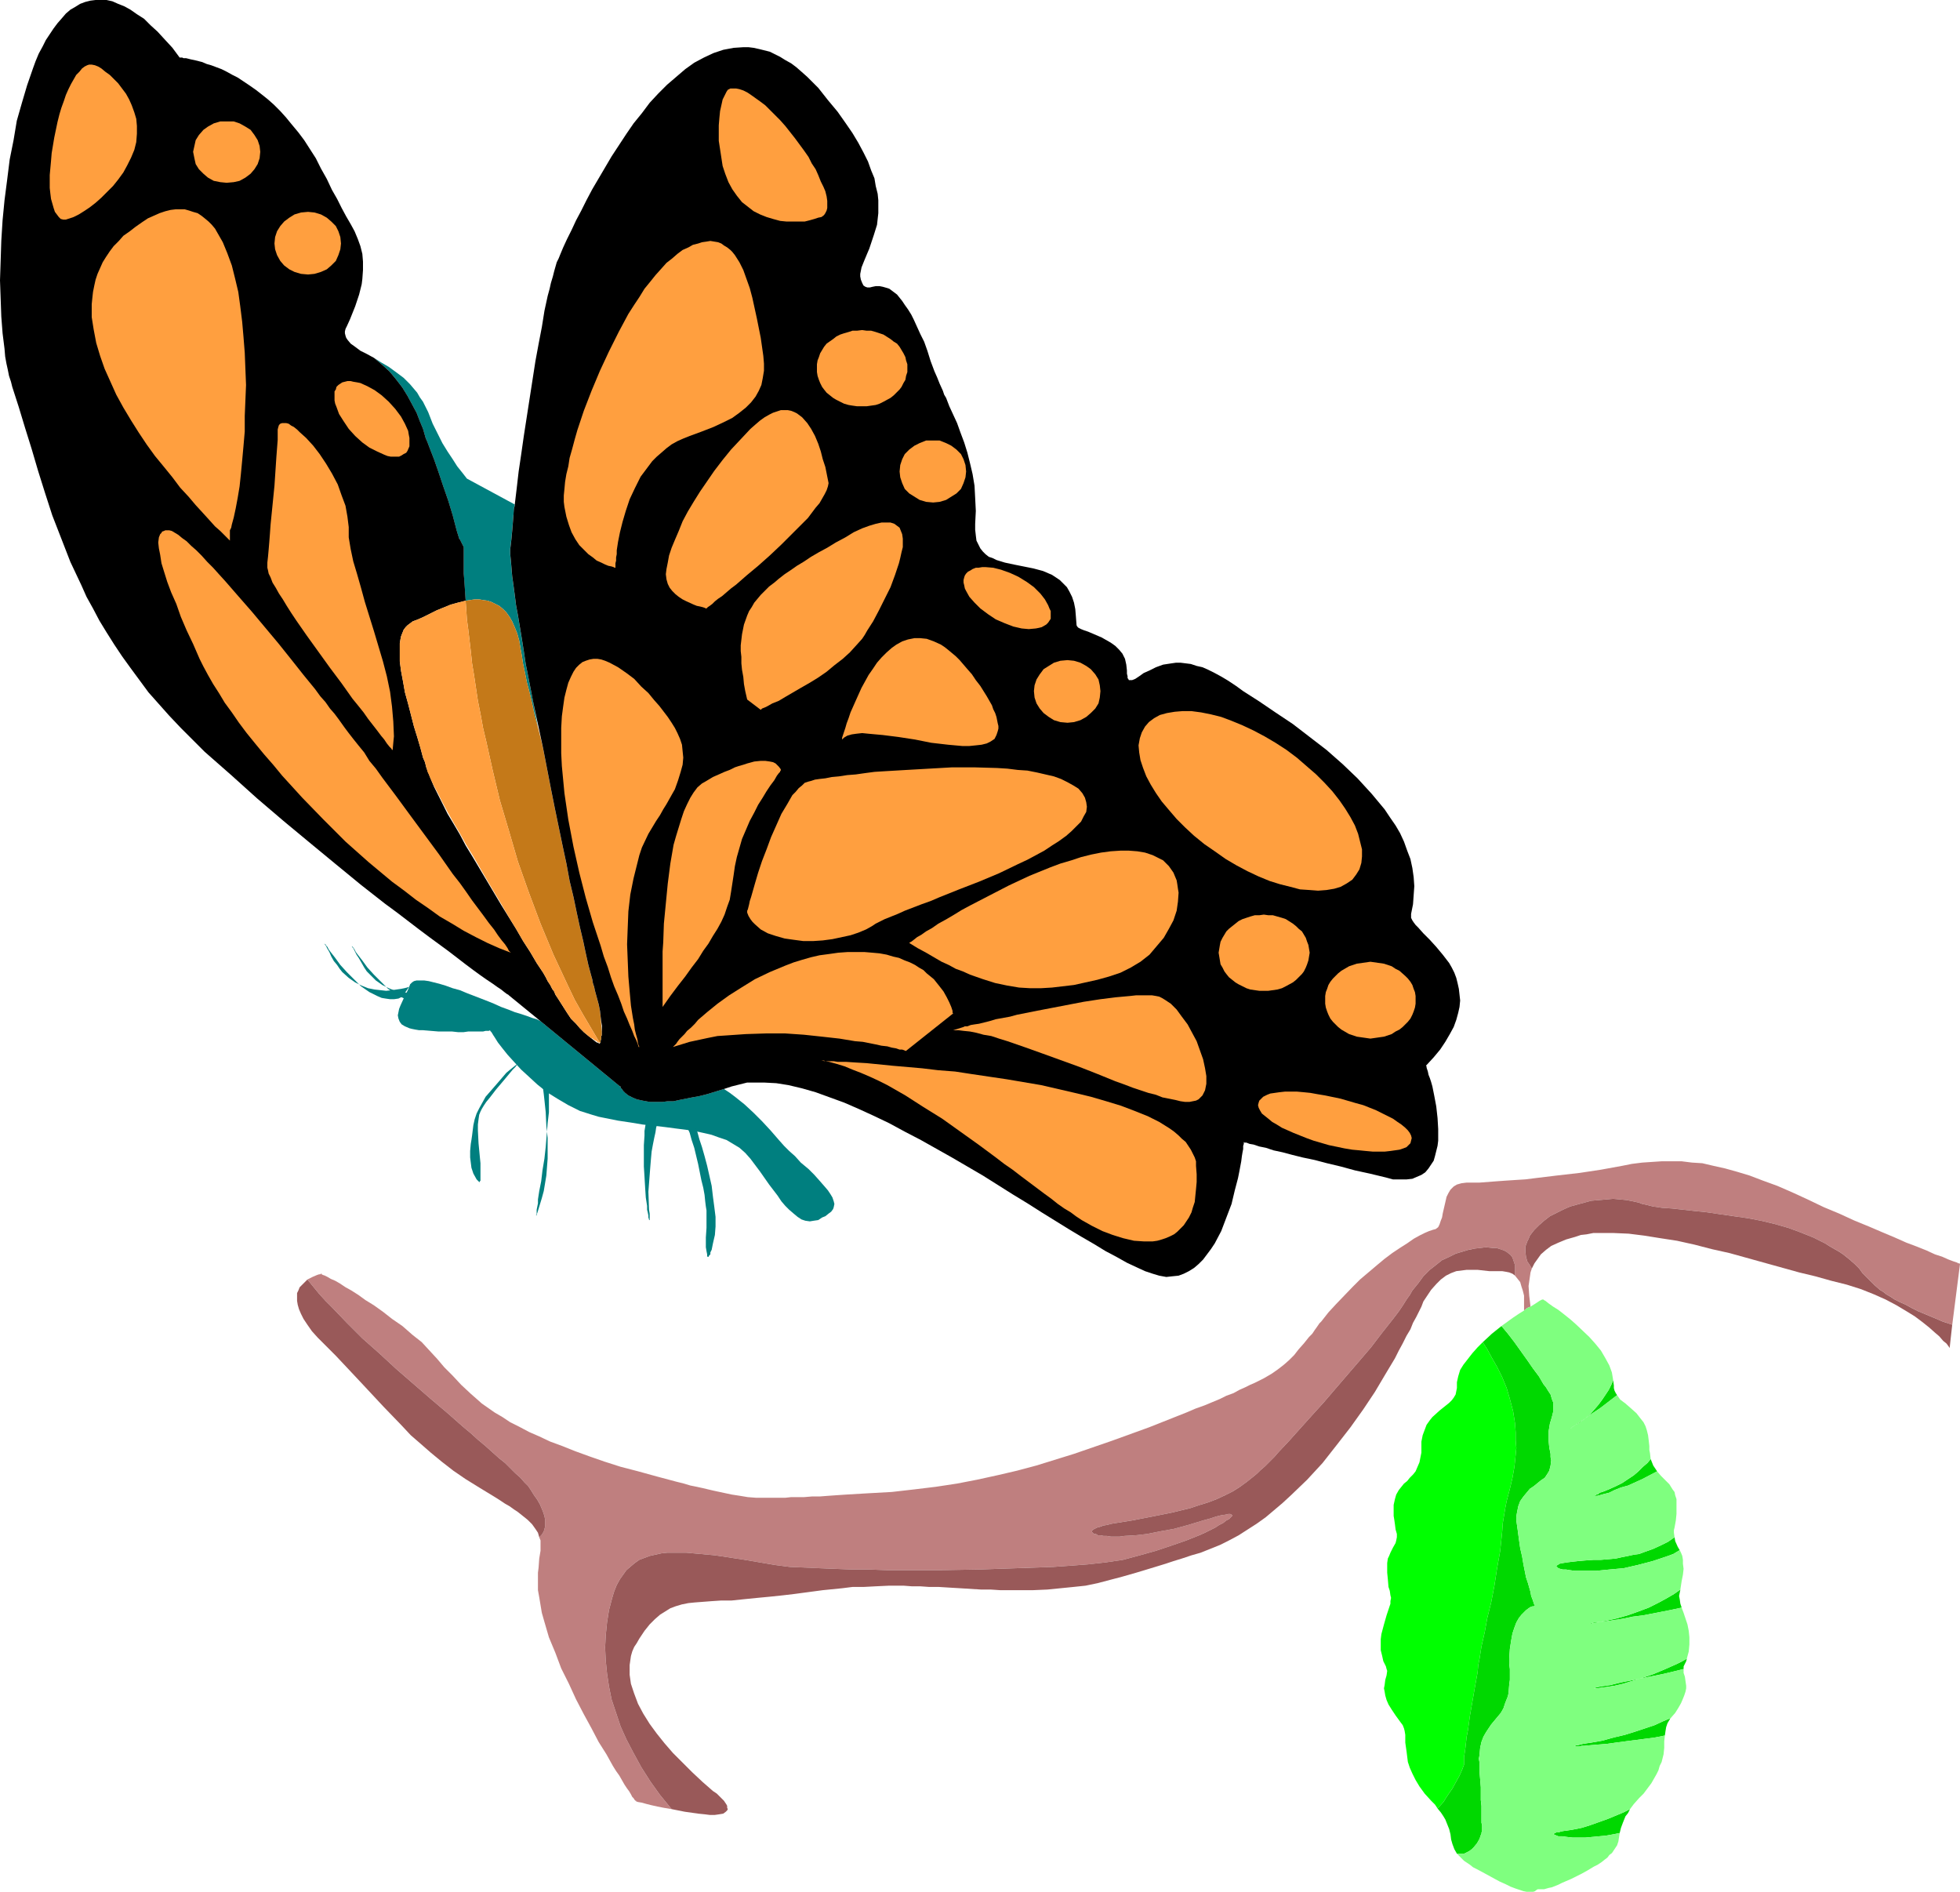 <?xml version="1.0" encoding="UTF-8" standalone="no"?>
<svg
   version="1.0"
   width="129.766mm"
   height="125.239mm"
   id="svg59"
   sodipodi:docname="Butterfly &amp; Cocoon.wmf"
   xmlns:inkscape="http://www.inkscape.org/namespaces/inkscape"
   xmlns:sodipodi="http://sodipodi.sourceforge.net/DTD/sodipodi-0.dtd"
   xmlns="http://www.w3.org/2000/svg"
   xmlns:svg="http://www.w3.org/2000/svg">
  <sodipodi:namedview
     id="namedview59"
     pagecolor="#ffffff"
     bordercolor="#000000"
     borderopacity="0.25"
     inkscape:showpageshadow="2"
     inkscape:pageopacity="0.0"
     inkscape:pagecheckerboard="0"
     inkscape:deskcolor="#d1d1d1"
     inkscape:document-units="mm" />
  <defs
     id="defs1">
    <pattern
       id="WMFhbasepattern"
       patternUnits="userSpaceOnUse"
       width="6"
       height="6"
       x="0"
       y="0" />
  </defs>
  <path
     style="fill:#007f7f;fill-opacity:1;fill-rule:evenodd;stroke:none"
     d="m 155.136,271.821 -19.877,-16.322 -0.97,-0.485 -1.131,-0.323 -1.293,-0.485 -1.454,-0.485 -1.616,-0.485 -1.616,-0.646 -1.778,-0.646 -1.778,-0.808 -2.424,-0.97 -2.101,-0.808 -2.101,-0.808 -1.939,-0.808 -1.778,-0.485 -1.778,-0.646 -1.616,-0.485 -1.293,-0.323 -1.293,-0.323 -1.131,-0.162 h -1.131 -0.808 l -0.646,0.162 -0.485,0.323 -0.485,0.485 -0.162,0.485 -0.323,0.808 -0.323,0.646 -0.808,1.616 -0.808,1.778 -0.323,0.808 -0.162,0.808 -0.162,0.808 0.162,0.808 0.323,0.808 0.485,0.646 0.808,0.485 1.131,0.485 0.646,0.162 0.808,0.162 0.97,0.162 h 0.97 l 1.939,0.162 1.939,0.162 h 1.616 1.778 l 1.454,0.162 h 1.454 l 1.131,-0.162 h 1.293 0.808 0.97 0.646 l 0.646,-0.162 h 0.485 0.323 l 0.323,-0.162 v 0 0.162 l 0.162,0.162 0.162,0.162 0.485,0.808 0.323,0.485 0.808,1.293 1.131,1.454 1.293,1.616 1.616,1.778 1.778,1.939 1.939,1.778 2.101,1.939 2.424,1.939 2.586,1.616 2.747,1.616 2.909,1.454 3.07,0.97 1.616,0.485 1.616,0.323 3.232,0.646 3.232,0.485 2.909,0.485 2.909,0.323 2.747,0.323 2.424,0.323 2.586,0.323 2.262,0.323 2.262,0.485 2.101,0.485 1.778,0.646 1.939,0.646 1.616,0.97 1.616,0.97 1.454,1.293 1.293,1.454 2.424,3.232 2.262,3.232 2.101,2.747 0.97,1.454 0.97,1.131 0.97,0.97 1.131,0.97 0.97,0.808 0.97,0.646 0.97,0.323 1.131,0.162 0.97,-0.162 1.131,-0.162 0.97,-0.646 0.808,-0.323 0.808,-0.646 0.646,-0.485 0.485,-0.646 0.162,-0.485 0.162,-0.808 -0.162,-0.646 -0.323,-0.97 -0.485,-0.808 -0.646,-0.97 -0.97,-1.131 -1.131,-1.293 -1.293,-1.454 -1.454,-1.454 -1.939,-1.616 -1.454,-1.616 -1.454,-1.293 -1.293,-1.293 -1.293,-1.454 -2.101,-2.424 -2.101,-2.262 -2.101,-2.101 -2.262,-2.101 -2.424,-1.939 -1.293,-0.97 -1.454,-0.97 -2.101,0.646 -2.101,0.646 -1.939,0.485 -1.778,0.323 -1.616,0.323 -1.616,0.323 -1.454,0.323 h -1.454 l -1.293,0.162 h -1.131 -0.97 -1.131 l -1.778,-0.323 -1.454,-0.323 -1.131,-0.485 -0.97,-0.485 -0.808,-0.646 -0.485,-0.485 -0.323,-0.485 -0.323,-0.323 v -0.323 z"
     id="path1" />
  <path
     style="fill:#007f7f;fill-opacity:1;fill-rule:evenodd;stroke:none"
     d="m 115.059,134.941 -0.162,-0.162 z"
     id="path2" />
  <path
     style="fill:#007f7f;fill-opacity:1;fill-rule:evenodd;stroke:none"
     d="m 150.611,259.054 v -0.646 -0.323 z"
     id="path3" />
  <path
     style="fill:#007f7f;fill-opacity:1;fill-rule:evenodd;stroke:none"
     d="m 150.288,260.347 v 0.323 l -0.162,0.323 0.162,-0.162 z"
     id="path4" />
  <path
     style="fill:#007f7f;fill-opacity:1;fill-rule:evenodd;stroke:none"
     d="m 105.848,107.306 0.323,1.131 0.323,1.131 0.485,1.131 0.485,1.293 1.131,2.909 1.131,3.232 1.131,3.394 1.293,3.717 1.131,3.717 0.97,3.717 0.646,2.101 0.162,0.162 0.97,1.939 v 1.778 1.454 1.616 1.778 l 0.162,1.939 0.162,2.424 0.162,2.424 2.262,-0.323 h 1.131 l 0.97,0.162 1.131,0.162 0.97,0.323 0.97,0.485 0.97,0.485 0.97,0.808 0.808,0.808 0.808,1.131 0.646,1.131 0.646,1.454 0.646,1.616 0.485,1.778 0.323,1.939 0.323,1.778 0.323,2.101 0.485,2.262 0.485,2.424 0.646,2.424 0.646,2.747 0.646,3.071 0.808,2.909 -1.131,-5.979 -1.293,-6.626 -0.646,-3.232 -0.485,-3.232 -0.485,-3.071 -0.485,-2.909 -0.485,-2.909 -0.485,-2.586 -0.323,-2.586 -0.323,-2.424 -0.323,-2.262 -0.162,-1.939 -0.162,-1.939 -0.162,-1.616 v -1.293 l 0.162,-1.293 0.162,-1.454 0.162,-1.778 0.162,-1.939 0.162,-2.101 0.162,-0.485 v -0.646 -0.646 l 0.162,-0.485 v -0.323 l -11.958,-6.464 v 0 l -1.131,-1.454 -1.293,-1.616 -1.131,-1.778 -1.293,-1.939 -1.293,-2.101 -1.131,-2.262 -1.293,-2.586 -1.131,-2.909 -0.646,-1.293 -0.646,-1.293 -0.808,-1.131 -0.646,-1.131 -1.778,-2.101 -1.616,-1.616 -1.939,-1.454 -1.778,-1.293 -1.939,-1.131 -1.778,-1.131 0.97,0.808 1.131,0.97 1.778,1.616 1.616,1.939 1.616,2.101 1.293,2.101 1.131,2.101 1.131,2.101 0.808,2.101 z"
     id="path5" />
  <path
     style="fill:#007f7f;fill-opacity:1;fill-rule:evenodd;stroke:none"
     d="m 150.126,260.993 h -0.162 v -0.162 h -0.323 l -0.323,-0.323 0.485,0.323 z"
     id="path6" />
  <path
     style="fill:#007f7f;fill-opacity:1;fill-rule:evenodd;stroke:none"
     d="m 150.449,259.216 v 0.485 0.323 -0.323 z"
     id="path7" />
  <path
     style="fill:#c47919;fill-opacity:1;fill-rule:evenodd;stroke:none"
     d="m 130.249,162.252 -0.323,-1.939 -0.485,-1.778 -0.646,-1.616 -0.646,-1.454 -0.646,-1.131 -0.808,-1.131 -0.808,-0.808 -0.97,-0.808 -0.97,-0.485 -0.97,-0.485 -0.97,-0.323 -1.131,-0.162 -0.97,-0.162 h -1.131 l -2.262,0.323 0.162,2.262 0.162,2.424 0.323,2.424 0.323,2.747 0.323,2.747 0.323,3.071 0.485,2.909 0.485,3.232 0.485,3.232 0.646,3.232 0.646,3.555 0.808,3.394 1.616,7.272 1.778,7.434 2.262,7.595 2.262,7.757 2.747,7.757 2.909,7.757 3.232,7.757 3.555,7.595 1.778,3.717 2.101,3.717 4.202,7.111 0.162,-0.323 v -0.323 l 0.162,-0.323 v -0.323 -0.485 l 0.162,-0.162 v -0.97 l -0.162,-1.778 -0.162,-1.939 -0.162,-1.454 -0.323,-1.616 -0.485,-1.778 -0.485,-1.778 -0.162,-0.808 -0.323,-0.97 -0.162,-0.97 -0.323,-1.131 -0.646,-2.424 -0.646,-2.909 -0.646,-3.071 -0.808,-3.394 -0.808,-3.717 -0.808,-3.879 -0.97,-4.04 -0.808,-4.363 -0.97,-4.525 -0.97,-4.687 -0.97,-4.687 -0.97,-4.848 -1.939,-10.02 -0.646,-2.747 -0.646,-2.586 -0.808,-2.909 -0.646,-3.071 -0.646,-2.747 -0.646,-2.424 -0.485,-2.424 -0.485,-2.262 -0.323,-2.101 z"
     id="path8" />
  <path
     style="fill:#000000;fill-opacity:1;fill-rule:evenodd;stroke:none"
     d="m 353.096,228.672 0.485,-2.424 0.162,-2.262 0.162,-2.262 -0.162,-2.262 -0.323,-2.262 -0.485,-2.262 -0.808,-2.101 -0.808,-2.262 -0.97,-2.101 -1.131,-1.939 -1.454,-2.101 -1.293,-1.939 -1.616,-1.939 -1.616,-1.939 -1.778,-1.939 -1.778,-1.939 -3.717,-3.555 -4.04,-3.555 -4.202,-3.232 -4.202,-3.232 -4.363,-2.909 -4.04,-2.747 -4.04,-2.586 -1.778,-1.293 -1.939,-1.293 -1.616,-0.97 -1.778,-0.97 -1.616,-0.808 -1.454,-0.646 -1.454,-0.323 -1.454,-0.485 -1.293,-0.162 -1.293,-0.162 h -1.131 l -1.131,0.162 -2.101,0.323 -1.778,0.646 -1.616,0.808 -1.454,0.646 -1.131,0.808 -0.485,0.323 -0.485,0.323 -0.808,0.323 h -0.323 -0.162 -0.323 l -0.162,-0.323 -0.162,-0.162 v -0.485 l -0.162,-0.646 v -0.808 l -0.162,-1.454 -0.323,-1.454 -0.646,-1.293 -0.808,-0.97 -0.97,-0.97 -1.131,-0.808 -1.131,-0.646 -1.131,-0.646 -2.262,-0.97 -1.131,-0.485 -0.97,-0.323 -0.808,-0.323 -0.646,-0.323 -0.323,-0.323 -0.162,-0.323 -0.162,-2.101 -0.162,-1.939 -0.323,-1.616 -0.485,-1.454 -0.646,-1.293 -0.646,-1.131 -0.808,-0.808 -0.97,-0.97 -0.97,-0.646 -0.97,-0.646 -1.131,-0.485 -1.131,-0.485 -2.424,-0.646 -2.424,-0.485 -2.424,-0.485 -2.262,-0.485 -2.101,-0.646 -0.97,-0.485 -0.97,-0.323 -0.808,-0.646 -0.646,-0.646 -0.646,-0.808 -0.485,-0.97 -0.485,-0.97 -0.162,-1.293 -0.162,-1.454 v -1.454 l 0.162,-3.232 -0.162,-3.232 -0.162,-3.071 -0.485,-2.909 -0.646,-2.747 -0.646,-2.586 -0.808,-2.586 -0.97,-2.586 -0.808,-2.262 -0.97,-2.101 -0.97,-2.101 -0.808,-2.101 -0.485,-0.808 -0.323,-0.97 -0.808,-1.778 -0.646,-1.616 -0.646,-1.454 -0.97,-2.586 -0.808,-2.586 -0.808,-2.262 -0.97,-1.939 -0.808,-1.778 -0.808,-1.778 -0.646,-1.293 -0.808,-1.293 -0.808,-1.131 -0.646,-0.97 -0.646,-0.808 -0.646,-0.808 -0.646,-0.485 -0.646,-0.485 -0.646,-0.485 -0.485,-0.162 -1.131,-0.323 -0.808,-0.162 h -0.97 l -0.808,0.162 -0.646,0.162 h -0.646 l -0.485,-0.162 -0.485,-0.323 -0.323,-0.646 -0.323,-0.808 -0.162,-0.808 v -0.646 l 0.162,-0.808 0.162,-0.808 0.646,-1.616 0.808,-1.939 0.485,-1.131 0.323,-0.97 0.808,-2.424 0.808,-2.586 0.162,-1.454 0.162,-1.454 v -1.616 -1.616 l -0.162,-1.616 -0.485,-1.939 -0.323,-1.939 -0.808,-1.939 -0.808,-2.262 -1.131,-2.262 -1.293,-2.424 -1.454,-2.424 -1.778,-2.586 -1.939,-2.747 -2.424,-2.909 -2.424,-3.071 -1.454,-1.454 -1.293,-1.293 -1.454,-1.293 -1.293,-1.131 -1.293,-0.97 -1.454,-0.808 -1.293,-0.808 -1.293,-0.646 -1.293,-0.646 -1.293,-0.323 -1.293,-0.323 -1.454,-0.323 -1.293,-0.162 h -1.293 l -2.424,0.162 -2.586,0.485 -2.424,0.808 -2.424,1.131 -2.424,1.293 -2.262,1.616 -2.262,1.939 -2.262,1.939 -2.262,2.262 -2.101,2.262 -1.939,2.586 -2.101,2.586 -1.778,2.586 -3.717,5.656 -3.232,5.495 -1.616,2.747 -1.454,2.747 -1.293,2.586 -1.293,2.424 -1.131,2.424 -1.131,2.262 -0.97,2.101 -0.808,1.939 -0.323,0.808 -0.485,0.97 -0.323,1.131 -0.323,1.131 -0.323,1.293 -0.485,1.616 -0.323,1.454 -0.485,1.778 -0.808,3.717 -0.646,4.04 -0.808,4.202 -0.808,4.363 -1.454,9.373 -1.454,9.373 -0.646,4.525 -0.646,4.363 -0.485,4.202 -0.485,4.04 v 0.323 l -0.162,0.485 -0.162,1.778 -0.162,2.101 -0.162,1.939 -0.162,1.778 -0.162,1.454 -0.162,1.293 v 1.293 l 0.162,1.616 0.162,1.939 0.162,1.939 0.323,2.262 0.323,2.424 0.323,2.586 0.485,2.586 0.485,2.909 0.485,2.909 0.485,3.071 0.485,3.232 0.646,3.232 1.293,6.626 2.424,11.312 1.939,10.02 0.97,4.848 0.97,4.687 0.97,4.687 0.97,4.525 0.808,4.363 0.97,4.04 0.808,3.879 0.808,3.717 0.808,3.394 0.646,3.071 0.646,2.909 0.646,2.424 0.323,1.131 0.162,0.97 0.323,0.97 0.162,0.808 0.485,1.778 0.485,1.778 0.323,1.616 0.162,1.454 0.162,1.293 0.162,0.97 v 1.778 0.646 l -0.162,0.162 v 0.485 0.323 l -0.162,0.323 v 0.485 l -0.162,0.162 -0.162,0.162 -0.162,-0.162 -0.485,-0.162 -0.646,-0.485 -0.808,-0.646 -0.808,-0.646 -0.97,-0.808 -0.97,-0.97 -0.97,-1.131 -1.293,-1.293 -0.97,-1.454 -1.131,-1.778 -1.131,-1.778 -0.323,-0.485 -0.323,-0.485 -0.323,-0.808 -0.485,-0.646 -0.485,-0.97 -0.646,-0.97 -0.485,-0.97 -0.646,-1.131 -1.616,-2.424 -1.616,-2.747 -1.778,-2.747 -1.778,-3.071 -3.717,-5.979 -3.555,-5.979 -3.555,-5.979 -1.778,-2.909 -1.454,-2.747 -1.616,-2.747 -1.454,-2.424 -1.293,-2.586 -1.131,-2.262 -0.97,-1.939 -0.808,-1.939 -0.646,-1.616 -0.485,-1.293 -0.323,-1.293 -0.485,-1.131 -0.646,-2.424 -0.808,-2.747 -0.808,-2.586 -1.454,-5.656 -0.808,-2.909 -0.485,-2.747 -0.485,-2.586 -0.323,-2.424 v -2.424 -2.101 l 0.162,-0.97 0.162,-0.808 0.323,-0.808 0.323,-0.808 0.485,-0.646 0.485,-0.485 0.646,-0.485 0.646,-0.485 1.293,-0.485 1.454,-0.646 3.232,-1.616 3.555,-1.454 1.778,-0.485 1.939,-0.485 -0.162,-2.424 -0.162,-2.424 -0.162,-1.939 v -1.778 -1.616 -1.454 -1.778 l -0.97,-1.939 -0.162,-0.162 -0.646,-2.101 -0.97,-3.717 -1.131,-3.717 -1.293,-3.717 -1.131,-3.394 -1.131,-3.232 -1.131,-2.909 -0.485,-1.293 -0.485,-1.131 -0.323,-1.131 -0.323,-1.131 -0.808,-1.939 -0.808,-2.101 -1.131,-2.101 -1.131,-2.101 -1.293,-2.101 -1.616,-2.101 -1.616,-1.939 -1.778,-1.616 -1.131,-0.97 -0.97,-0.808 -1.778,-0.97 -1.616,-0.808 -1.293,-0.97 -1.131,-0.808 -0.808,-0.97 -0.323,-0.485 -0.162,-0.485 -0.162,-0.646 v -0.485 l 0.162,-0.646 0.323,-0.646 0.808,-1.778 0.646,-1.616 0.646,-1.616 0.485,-1.454 0.485,-1.454 0.323,-1.293 0.323,-1.293 0.162,-1.293 0.162,-2.262 v -2.101 l -0.162,-1.939 -0.485,-1.939 -0.646,-1.778 -0.808,-1.939 -0.97,-1.778 -1.131,-1.939 -1.131,-2.101 -1.131,-2.262 -1.293,-2.262 -1.293,-2.747 -1.454,-2.586 -1.293,-2.586 -1.454,-2.262 -1.454,-2.262 -1.454,-1.939 -1.616,-1.939 -1.454,-1.778 -1.454,-1.616 -1.616,-1.616 -1.454,-1.293 -1.616,-1.293 -1.454,-1.131 -1.616,-1.131 -1.454,-0.97 -1.454,-0.97 -1.293,-0.646 -1.454,-0.808 -1.293,-0.646 -1.293,-0.485 -1.293,-0.485 -1.131,-0.323 -1.131,-0.485 -1.939,-0.485 -0.808,-0.162 -0.646,-0.162 -0.646,-0.162 h -0.646 l -0.323,-0.162 h -0.323 -0.323 L 43.147,11.959 41.208,9.858 39.43,7.919 37.653,6.303 36.037,4.687 34.259,3.555 32.643,2.424 31.189,1.616 29.573,0.97 28.118,0.323 26.664,0 H 25.21 23.917 L 22.624,0.162 21.331,0.485 20.038,0.97 18.746,1.778 17.614,2.424 16.483,3.394 15.514,4.525 14.382,5.818 13.413,7.111 12.443,8.565 11.474,10.02 10.666,11.636 9.696,13.413 8.888,15.353 8.242,17.13 6.787,21.332 5.494,25.695 4.202,30.22 3.394,35.068 2.424,39.917 1.778,45.088 1.131,50.098 0.646,55.108 0.323,60.279 0.162,65.289 0,70.137 l 0.162,4.525 0.162,4.525 0.323,4.202 0.485,3.879 0.162,1.939 0.323,1.778 0.323,1.454 0.323,1.616 0.485,1.454 0.323,1.293 1.616,5.01 1.616,5.333 1.616,5.171 0.808,2.747 0.808,2.747 1.778,5.656 1.778,5.495 2.262,5.818 2.262,5.818 2.747,5.818 1.293,2.909 1.616,2.909 1.616,3.071 1.778,2.909 1.939,3.071 1.939,2.909 2.101,2.909 2.262,3.071 2.262,3.071 2.586,2.909 2.586,2.909 2.909,3.071 2.909,2.909 3.07,3.071 6.626,5.818 6.464,5.818 6.626,5.656 6.626,5.495 6.464,5.333 6.302,5.171 5.979,4.687 3.07,2.262 2.747,2.101 2.747,2.101 2.586,1.939 2.424,1.778 2.424,1.778 2.101,1.616 2.101,1.616 1.939,1.454 1.778,1.293 1.616,1.131 1.454,0.97 1.131,0.808 0.97,0.646 0.808,0.646 0.646,0.485 0.323,0.162 0.162,0.162 7.918,6.464 19.877,16.322 h 0.162 v 0.323 l 0.323,0.323 0.323,0.485 0.485,0.485 0.808,0.646 0.97,0.485 1.131,0.485 1.454,0.323 1.778,0.323 h 1.131 0.97 1.131 l 1.293,-0.162 h 1.454 l 1.454,-0.323 1.616,-0.323 1.616,-0.323 1.778,-0.323 1.939,-0.485 2.101,-0.646 2.101,-0.646 1.939,-0.646 1.293,-0.323 2.586,-0.646 h 1.293 2.909 l 3.07,0.162 3.07,0.485 3.394,0.808 3.394,0.97 3.555,1.293 3.555,1.293 3.717,1.616 3.878,1.778 3.717,1.778 3.878,2.101 4.04,2.101 7.757,4.363 7.757,4.525 7.434,4.687 3.717,2.262 3.555,2.262 3.394,2.101 3.394,2.101 3.232,1.939 3.07,1.778 2.909,1.778 2.747,1.454 2.586,1.454 2.424,1.131 2.101,0.97 1.939,0.646 1.616,0.485 1.778,0.323 1.454,-0.162 1.616,-0.162 1.293,-0.485 1.293,-0.646 1.293,-0.808 1.131,-0.97 1.131,-1.131 0.97,-1.293 0.97,-1.293 0.97,-1.454 1.616,-3.071 1.293,-3.394 1.293,-3.394 0.808,-3.394 0.808,-3.071 0.323,-1.616 0.485,-2.586 0.162,-1.293 0.162,-0.97 0.162,-0.808 v -0.808 l 0.162,-0.485 v -0.323 -0.162 l 0.162,0.162 h 0.485 l 0.808,0.323 0.97,0.162 1.454,0.485 1.616,0.323 1.939,0.646 2.262,0.485 2.424,0.646 2.586,0.646 3.07,0.646 3.07,0.808 3.394,0.808 3.555,0.97 3.717,0.808 4.04,0.97 1.778,0.485 h 1.778 1.616 l 1.454,-0.162 1.131,-0.485 1.131,-0.485 0.97,-0.646 0.808,-0.97 0.646,-0.97 0.646,-0.97 0.323,-1.131 0.323,-1.293 0.323,-1.293 0.162,-1.293 v -2.909 l -0.162,-2.747 -0.323,-2.909 -0.485,-2.586 -0.485,-2.424 -0.323,-1.131 -0.323,-0.97 -0.323,-0.808 -0.162,-0.808 -0.162,-0.485 -0.162,-0.485 v -0.323 l -0.162,-0.162 1.939,-2.101 1.616,-1.939 1.293,-1.939 1.131,-1.939 0.97,-1.778 0.646,-1.778 0.485,-1.778 0.323,-1.454 0.162,-1.616 -0.162,-1.454 -0.162,-1.454 -0.323,-1.454 -0.323,-1.293 -0.485,-1.293 -0.646,-1.293 -0.646,-1.131 -1.616,-2.101 -1.616,-1.939 -1.616,-1.778 -1.616,-1.616 -1.293,-1.454 -0.646,-0.646 -0.485,-0.646 -0.323,-0.485 -0.323,-0.646 V 229.157 Z"
     id="path9" />
  <path
     style="fill:#ff9f3f;fill-opacity:1;fill-rule:evenodd;stroke:none"
     d="m 116.513,150.293 -1.939,0.485 -1.778,0.485 -3.555,1.454 -3.232,1.616 -1.454,0.646 -1.293,0.485 -0.646,0.485 -0.646,0.485 -0.485,0.485 -0.485,0.646 -0.323,0.808 -0.323,0.808 -0.162,0.808 -0.162,0.97 v 2.101 2.424 l 0.323,2.424 0.485,2.586 0.485,2.747 0.808,2.909 1.454,5.656 0.808,2.586 0.808,2.747 0.646,2.424 0.485,1.131 0.323,1.293 0.162,0.485 0.162,0.646 0.323,0.646 0.323,0.808 0.808,1.778 1.131,2.101 1.131,2.262 1.293,2.424 1.454,2.586 1.616,2.747 1.616,2.909 1.778,2.909 3.555,6.141 3.555,5.979 1.778,3.071 1.778,2.909 1.778,3.071 1.778,2.747 1.616,2.747 1.616,2.424 0.646,1.131 0.485,0.97 0.646,0.97 0.485,0.97 0.485,0.646 0.323,0.808 0.323,0.485 0.323,0.485 1.131,1.778 1.131,1.778 0.97,1.454 1.293,1.293 0.97,1.131 0.97,0.97 0.97,0.808 0.808,0.646 0.485,0.162 0.323,0.323 0.646,0.323 0.323,0.323 h 0.323 v 0.162 h 0.162 l -4.202,-7.111 -2.101,-3.717 -1.778,-3.717 -3.555,-7.595 -3.232,-7.757 -2.909,-7.757 -2.747,-7.757 -2.262,-7.757 -2.262,-7.595 -1.778,-7.434 -1.616,-7.272 -0.808,-3.394 -0.646,-3.555 -0.646,-3.232 -0.485,-3.232 -0.485,-3.232 -0.485,-2.909 -0.323,-3.071 -0.323,-2.747 -0.323,-2.747 -0.323,-2.424 -0.162,-2.424 z"
     id="path10" />
  <path
     style="fill:#007f7f;fill-opacity:1;fill-rule:evenodd;stroke:none"
     d="m 102.454,246.772 -0.162,0.162 -0.485,0.162 -0.646,0.162 -0.808,0.162 -1.131,0.162 -1.131,0.162 -1.454,0.162 -1.454,-0.162 -1.454,-0.162 -1.616,-0.323 -1.616,-0.646 -1.616,-0.808 -1.616,-1.131 -1.616,-1.454 -0.646,-0.808 -0.646,-0.97 -0.808,-0.97 -0.646,-1.131 -0.485,-1.131 -0.485,-0.808 -0.323,-0.646 -0.323,-0.485 -0.162,-0.162 v -0.162 0.162 l 0.323,0.162 0.162,0.323 0.323,0.323 0.323,0.646 0.485,0.646 1.131,1.454 1.293,1.778 1.616,1.778 1.778,1.778 1.778,1.778 2.101,1.454 0.97,0.485 0.97,0.485 1.131,0.485 0.97,0.162 1.131,0.162 h 0.97 l 1.131,-0.162 0.97,-0.485 z"
     id="path11" />
  <path
     style="fill:#007f7f;fill-opacity:1;fill-rule:evenodd;stroke:none"
     d="m 109.241,247.418 -0.162,0.162 h -0.485 l -0.646,0.323 -0.808,0.162 -0.97,0.162 -1.293,0.162 -1.454,0.162 -1.454,-0.162 -1.454,-0.162 -1.616,-0.323 -1.616,-0.646 -1.616,-0.808 -1.616,-1.131 -1.454,-1.454 -0.808,-0.808 -0.646,-0.97 -0.646,-1.131 -0.646,-1.131 -0.646,-0.97 -0.485,-0.97 -0.323,-0.646 -0.323,-0.323 v -0.323 H 87.91 88.072 v 0.162 l 0.323,0.323 0.323,0.485 0.323,0.646 0.485,0.646 1.131,1.454 1.293,1.778 1.616,1.778 1.778,1.778 1.778,1.778 1.939,1.293 1.131,0.646 0.97,0.485 1.131,0.323 0.97,0.323 1.131,0.162 0.97,-0.162 1.131,-0.162 0.97,-0.323 z"
     id="path12" />
  <path
     style="fill:#007f7f;fill-opacity:1;fill-rule:evenodd;stroke:none"
     d="m 130.249,265.357 -0.162,0.162 -0.323,0.323 -0.485,0.485 -0.808,0.646 -0.808,0.646 -0.97,0.808 -0.97,1.131 -0.97,1.131 -2.101,2.424 -1.131,1.293 -0.808,1.454 -0.808,1.454 -0.646,1.293 -0.485,1.454 -0.323,1.454 -0.162,1.293 -0.162,1.293 -0.162,1.131 -0.162,0.97 -0.162,1.778 v 1.616 l 0.162,1.293 0.162,1.293 0.485,1.454 0.808,1.454 0.323,0.323 0.162,0.162 0.162,0.162 h 0.162 v -0.162 l 0.162,-0.162 v -0.808 -0.97 -1.293 -1.293 l -0.162,-1.616 -0.323,-3.394 -0.162,-3.232 v -1.454 l 0.162,-1.293 0.162,-1.131 0.323,-0.808 0.323,-0.646 0.485,-0.808 0.646,-0.97 0.808,-0.97 1.616,-2.101 1.778,-2.101 1.616,-1.939 0.808,-0.97 0.646,-0.646 0.485,-0.646 0.485,-0.485 0.323,-0.323 z"
     id="path13" />
  <path
     style="fill:#007f7f;fill-opacity:1;fill-rule:evenodd;stroke:none"
     d="m 135.421,267.942 v 0.162 0.485 l 0.162,0.646 v 0.808 l 0.162,1.131 0.162,1.293 0.162,1.293 0.162,1.454 0.323,3.071 0.162,3.394 0.323,3.071 v 1.454 1.293 2.424 l -0.162,2.101 -0.162,2.101 -0.323,1.939 -0.323,1.939 -0.485,1.778 -1.131,3.717 -0.162,0.323 v 0.162 0.162 l -0.162,-0.162 0.162,-0.323 v -0.485 -0.485 l 0.162,-0.808 0.162,-0.808 v -0.97 l 0.323,-2.101 0.485,-2.424 0.323,-2.747 0.485,-2.909 0.323,-2.909 0.485,-5.979 0.323,-2.747 v -2.586 -1.293 -0.97 l -0.162,-1.131 -0.162,-0.97 z"
     id="path14" />
  <path
     style="fill:#007f7f;fill-opacity:1;fill-rule:evenodd;stroke:none"
     d="m 173.397,279.74 v 0.162 l 0.162,0.162 v 0.323 l 0.162,0.323 0.162,0.485 0.162,0.646 0.485,1.454 0.485,1.778 0.646,1.939 0.646,2.262 0.646,2.424 1.131,5.01 0.323,2.747 0.323,2.424 0.323,2.586 v 2.424 l -0.162,2.101 -0.485,2.101 -0.162,0.808 -0.162,0.808 -0.323,0.646 v 0.485 l -0.323,0.323 -0.162,0.323 h -0.162 l -0.162,-0.162 v -0.485 l -0.162,-0.808 -0.162,-0.97 v -2.424 l 0.162,-2.424 v -1.293 -0.97 -1.454 -0.323 -0.323 l -0.162,-0.97 -0.162,-1.293 -0.162,-1.616 -0.323,-1.778 -0.485,-1.939 -0.808,-4.04 -0.97,-4.04 -0.646,-1.939 -0.485,-1.778 -0.646,-1.454 -0.646,-1.293 -0.646,-1.131 -0.646,-0.646 z"
     id="path15" />
  <path
     style="fill:#007f7f;fill-opacity:1;fill-rule:evenodd;stroke:none"
     d="m 164.993,278.932 v 0.162 l -0.162,0.323 -0.162,0.646 -0.162,0.97 -0.323,1.131 -0.162,1.131 -0.323,1.454 -0.323,1.616 -0.323,1.778 -0.162,1.778 -0.162,1.939 -0.162,2.101 -0.323,4.202 0.162,4.525 0.162,0.97 v 0.646 0.97 0 h -0.162 v -0.162 l -0.162,-0.485 v -0.485 l -0.162,-0.808 -0.162,-0.646 V 301.718 l -0.323,-2.101 -0.162,-2.424 -0.162,-2.747 -0.162,-2.586 v -2.747 -2.586 l 0.162,-2.424 v -1.131 l 0.162,-0.97 0.162,-0.97 0.323,-0.808 0.162,-0.646 0.323,-0.646 z"
     id="path16" />
  <path
     style="fill:#00ff00;fill-opacity:1;fill-rule:evenodd;stroke:none"
     d="m 370.225,415.004 0.485,-3.071 0.808,-3.555 0.646,-3.555 0.97,-3.879 0.808,-4.202 0.646,-4.202 0.808,-4.525 0.485,-4.687 0.162,-2.262 0.323,-1.939 0.323,-1.939 0.323,-1.616 0.808,-3.071 0.646,-2.747 0.485,-2.747 0.162,-1.454 0.162,-1.616 0.162,-1.616 -0.162,-1.939 v -1.939 l -0.162,-2.262 -0.485,-3.071 -0.808,-3.071 -0.808,-2.747 -1.131,-2.747 -1.293,-2.586 -1.293,-2.262 -1.131,-2.101 -1.131,-1.778 -1.293,1.293 -1.293,1.454 -1.131,1.454 -1.131,1.454 -0.808,1.293 -0.485,1.616 -0.323,1.454 v 1.454 l -0.162,0.808 -0.162,0.808 -0.485,0.808 -0.485,0.646 -0.646,0.646 -0.808,0.646 -1.616,1.293 -1.778,1.616 -0.646,0.808 -0.808,1.131 -0.485,1.293 -0.485,1.293 -0.323,1.616 v 1.778 0.97 l -0.162,0.808 -0.323,1.616 -0.485,1.131 -0.485,1.131 -0.646,0.808 -0.808,0.808 -0.646,0.808 -0.808,0.646 -0.646,0.808 -0.646,0.808 -0.646,1.131 -0.323,1.131 -0.323,1.454 v 0.808 0.97 0.97 l 0.162,0.97 0.162,1.131 0.162,1.293 0.323,1.131 v 0.808 l -0.162,0.808 -0.162,0.646 -0.646,1.131 -0.323,0.646 -0.323,0.646 -0.323,0.808 -0.323,0.646 -0.162,1.131 v 1.131 1.293 l 0.162,1.616 0.162,1.939 0.323,0.97 0.162,1.131 0.162,0.646 -0.162,0.808 v 0.646 l -0.323,0.97 -0.323,0.97 -0.323,0.97 -0.646,2.262 -0.646,2.424 -0.162,1.293 v 1.293 1.454 l 0.323,1.293 0.323,1.454 0.646,1.293 0.162,0.646 0.162,0.485 -0.162,1.131 -0.323,1.131 -0.162,1.293 -0.162,0.808 0.162,0.808 0.162,0.97 0.323,1.131 0.485,1.131 0.808,1.293 0.97,1.454 1.293,1.778 0.485,0.646 0.323,0.808 0.162,0.646 0.162,0.97 v 0.97 0.97 l 0.323,2.262 0.162,1.293 0.162,1.293 0.485,1.454 0.646,1.454 0.808,1.616 0.97,1.616 1.293,1.778 1.616,1.778 0.97,0.97 0.646,0.97 1.454,-1.616 1.131,-1.778 1.131,-1.616 0.97,-1.778 0.808,-1.454 0.646,-1.454 0.485,-1.293 v -0.97 -0.97 l 0.162,-0.97 0.162,-1.131 0.162,-1.454 0.162,-1.454 0.323,-1.616 0.485,-3.555 0.646,-3.717 0.646,-3.717 0.646,-3.555 0.162,-1.778 z"
     id="path17" />
  <path
     style="fill:#00d800;fill-opacity:1;fill-rule:evenodd;stroke:none"
     d="m 370.872,458.152 v -1.454 l -0.162,-0.646 v -1.778 -1.293 -1.131 l -0.162,-1.454 v -1.616 -1.616 l -0.162,-1.939 -0.162,-1.939 v -2.262 l -0.162,-0.97 0.162,-0.97 0.162,-1.778 0.323,-1.454 0.485,-1.293 0.646,-1.131 0.646,-0.97 0.646,-0.97 0.808,-0.97 0.808,-0.97 0.808,-0.97 0.646,-1.131 0.485,-1.454 0.646,-1.616 0.162,-0.808 0.162,-2.101 0.162,-1.131 v -1.293 -1.454 l -0.162,-1.293 v -1.293 l 0.162,-2.424 0.323,-2.101 0.323,-1.778 0.485,-1.454 0.485,-1.293 0.646,-1.131 0.646,-0.808 0.646,-0.646 0.485,-0.485 0.646,-0.485 0.485,-0.323 0.485,-0.162 h 0.323 l 0.323,-0.162 v 0 0 l -0.162,-0.162 -0.162,-0.485 -0.162,-0.485 -0.162,-0.485 -0.323,-0.808 -0.162,-0.97 -0.323,-1.131 -0.323,-1.131 -0.485,-1.454 -0.323,-1.616 -0.323,-1.616 -0.323,-1.939 -0.485,-2.101 -0.323,-2.262 -0.323,-2.424 -0.162,-1.131 -0.162,-1.131 v -0.97 l 0.162,-0.97 0.162,-0.808 0.162,-0.808 0.485,-1.293 0.808,-1.131 0.808,-0.97 0.808,-0.97 0.97,-0.646 1.778,-1.454 0.97,-0.646 0.646,-0.97 0.485,-0.808 0.323,-1.293 0.162,-1.293 -0.162,-0.808 v -0.808 l -0.323,-1.616 -0.162,-1.616 v -1.293 -1.131 l 0.162,-0.97 0.162,-0.97 0.485,-1.616 0.323,-1.293 v -0.808 -0.808 -0.808 l -0.323,-0.808 -0.323,-1.131 -0.646,-0.97 -0.485,-0.808 -0.646,-0.808 -1.131,-1.939 -1.454,-1.939 -1.454,-2.101 -3.232,-4.525 -1.616,-2.101 -1.616,-1.939 -2.424,1.939 -2.262,2.101 1.131,1.778 1.131,2.101 1.293,2.262 1.293,2.586 1.131,2.747 0.808,2.747 0.808,3.071 0.485,3.071 0.162,2.262 v 1.939 l 0.162,1.939 -0.162,1.616 -0.162,1.616 -0.162,1.454 -0.485,2.747 -0.646,2.747 -0.808,3.071 -0.323,1.616 -0.323,1.939 -0.323,1.939 -0.162,2.262 -0.485,4.687 -0.808,4.525 -0.646,4.202 -0.808,4.202 -0.97,3.879 -0.646,3.555 -0.808,3.555 -0.485,3.071 -0.323,1.616 -0.162,1.778 -0.646,3.555 -0.646,3.717 -0.646,3.717 -0.485,3.555 -0.323,1.616 -0.162,1.454 -0.162,1.454 -0.162,1.131 -0.162,0.97 v 0.97 0.97 l -0.485,1.293 -0.646,1.454 -0.808,1.454 -0.97,1.778 -1.131,1.616 -1.131,1.778 -1.454,1.616 0.808,0.97 0.646,0.97 0.485,0.808 0.323,0.808 0.646,1.616 0.323,1.293 0.162,1.293 0.323,1.131 0.485,1.293 0.646,1.131 h 0.808 0.97 l 0.646,-0.323 0.646,-0.323 0.646,-0.485 0.485,-0.485 0.808,-0.97 0.646,-1.131 0.323,-0.97 0.162,-0.323 v -0.323 l 0.162,-0.162 z"
     id="path18" />
  <path
     style="fill:#00d800;fill-opacity:1;fill-rule:evenodd;stroke:none"
     d="m 405.292,458.637 0.323,-1.293 0.485,-1.293 0.323,-0.808 0.323,-0.808 0.646,-0.808 0.485,-0.97 -1.616,0.808 -1.939,0.808 -1.939,0.808 -2.262,0.808 -2.262,0.808 -2.101,0.646 -2.424,0.485 -2.262,0.323 -0.646,0.162 -0.485,0.162 h -0.485 l -0.323,0.162 -0.323,0.162 h -0.162 l 0.162,0.162 0.323,0.162 0.808,0.323 h 0.97 l 1.131,0.162 1.454,0.162 h 3.232 l 1.778,-0.162 3.394,-0.323 1.778,-0.323 z"
     id="path19" />
  <path
     style="fill:#00d800;fill-opacity:1;fill-rule:evenodd;stroke:none"
     d="m 416.604,434.235 0.162,-1.131 0.162,-0.97 0.323,-0.97 0.485,-0.808 0.162,-0.323 0.162,-0.162 -1.939,0.808 -2.101,0.97 -2.424,0.808 -2.424,0.808 -2.586,0.808 -2.747,0.646 -2.909,0.808 -2.747,0.485 -1.131,0.162 -0.97,0.162 -0.646,0.162 -0.646,0.162 h -0.323 l -0.323,0.162 h -0.162 l 0.162,0.162 h 1.131 l 0.485,-0.162 h 0.646 l 1.616,-0.162 1.939,-0.162 2.101,-0.162 2.262,-0.323 2.424,-0.323 5.01,-0.646 2.424,-0.323 z"
     id="path20" />
  <path
     style="fill:#00d800;fill-opacity:1;fill-rule:evenodd;stroke:none"
     d="m 401.899,422.114 2.101,-0.323 2.101,-0.485 2.101,-0.646 2.101,-0.646 -3.232,0.646 -1.616,0.323 -1.293,0.323 -1.293,0.323 -1.131,0.162 -1.131,0.162 -0.808,0.162 -0.646,0.162 -0.323,0.162 h -0.162 v 0 h 0.323 0.646 l 0.97,-0.162 z"
     id="path21" />
  <path
     style="fill:#00d800;fill-opacity:1;fill-rule:evenodd;stroke:none"
     d="m 421.614,416.296 0.323,-0.646 0.162,-0.646 -1.131,0.646 -1.293,0.646 -2.909,1.293 -3.07,1.293 -3.394,1.131 5.656,-1.131 2.747,-0.646 2.586,-0.646 v -0.646 z"
     id="path22" />
  <path
     style="fill:#00d800;fill-opacity:1;fill-rule:evenodd;stroke:none"
     d="m 420.806,402.237 -0.323,-0.97 -0.162,-1.131 -0.162,-0.808 0.162,-0.808 0.162,-0.808 -1.616,1.131 -1.939,1.131 -2.101,1.131 -2.262,1.131 -2.586,0.97 -2.747,0.97 -2.909,0.808 -3.07,0.646 -0.97,0.162 -0.97,0.162 h -0.485 l -0.646,0.162 -0.323,0.162 h -0.162 -0.162 0.162 0.162 0.323 l 0.323,-0.162 h 0.646 l 0.646,-0.162 0.646,-0.162 1.616,-0.162 2.101,-0.323 2.101,-0.323 2.262,-0.485 2.586,-0.323 5.01,-0.97 2.424,-0.485 z"
     id="path23" />
  <path
     style="fill:#00d800;fill-opacity:1;fill-rule:evenodd;stroke:none"
     d="m 420.321,387.854 -0.485,-0.808 -0.646,-1.454 -0.162,-0.97 -1.616,1.131 -1.616,0.808 -2.101,0.97 -2.262,0.808 -1.293,0.485 -1.293,0.162 -1.454,0.323 -1.616,0.323 -1.454,0.323 -1.778,0.162 -1.939,0.162 h -1.778 l -2.262,0.162 -1.778,0.162 -1.454,0.162 -1.293,0.162 -0.97,0.162 -0.808,0.162 -0.485,0.323 -0.323,0.162 v 0.162 l 0.162,0.162 0.323,0.323 0.485,0.162 0.646,0.162 h 0.808 l 0.97,0.162 1.131,0.162 h 1.131 1.454 1.454 1.454 l 3.232,-0.323 3.555,-0.323 3.555,-0.808 3.717,-0.97 3.394,-1.131 1.778,-0.646 z"
     id="path24" />
  <path
     style="fill:#00d800;fill-opacity:1;fill-rule:evenodd;stroke:none"
     d="m 402.545,372.663 -0.808,0.323 -0.808,0.323 -0.646,0.162 -0.323,0.323 -0.485,0.162 -0.162,0.162 h -0.162 l -0.162,0.162 h 0.162 v 0 h 0.485 l 0.646,-0.162 1.131,-0.323 1.293,-0.323 1.293,-0.646 1.616,-0.646 1.778,-0.485 3.555,-1.616 3.717,-1.939 -0.97,-1.454 -0.323,-0.808 -0.323,-0.808 -0.808,0.97 -1.131,0.97 -1.131,1.131 -1.131,0.97 -1.454,0.97 -1.454,0.97 -1.616,0.808 z"
     id="path25" />
  <path
     style="fill:#00d800;fill-opacity:1;fill-rule:evenodd;stroke:none"
     d="m 396.728,354.886 1.778,-1.293 1.939,-1.293 4.202,-3.232 -0.323,-0.485 -0.323,-0.646 -0.162,-0.646 v -0.646 l -0.162,-1.293 -0.485,1.131 -0.646,1.293 -1.616,2.424 -0.97,1.293 -0.97,1.131 -1.131,1.293 z"
     id="path26" />
  <path
     style="fill:#00d800;fill-opacity:1;fill-rule:evenodd;stroke:none"
     d="m 394.95,356.179 1.778,-1.293 -1.293,0.808 -1.131,0.808 -0.808,0.485 -0.162,0.162 -0.323,0.162 v 0 l -0.162,0.162 0.162,-0.162 h 0.162 l 0.162,-0.162 0.485,-0.323 0.485,-0.323 z"
     id="path27" />
  <path
     style="fill:#bf7f7f;fill-opacity:1;fill-rule:evenodd;stroke:none"
     d="m 383.961,307.697 1.131,-1.131 1.293,-1.131 1.454,-1.131 1.616,-0.808 1.616,-0.808 1.778,-0.808 1.778,-0.485 1.778,-0.485 1.778,-0.485 1.939,-0.162 1.778,-0.162 1.778,-0.162 1.778,0.162 1.616,0.162 1.616,0.323 1.454,0.323 0.808,0.323 0.808,0.162 1.939,0.485 2.262,0.323 2.424,0.162 2.909,0.323 2.909,0.323 3.07,0.323 3.232,0.485 3.394,0.485 3.394,0.485 3.394,0.646 3.394,0.808 3.394,0.97 3.07,1.131 3.232,1.293 2.909,1.454 1.293,0.808 1.131,0.646 1.131,0.646 0.97,0.646 0.808,0.646 0.808,0.646 1.293,1.131 1.131,1.131 0.808,1.131 0.97,0.97 0.97,0.97 1.131,1.131 1.293,1.131 0.808,0.485 0.808,0.646 1.131,0.646 0.97,0.646 1.293,0.646 1.454,0.646 1.454,0.808 1.616,0.808 1.939,0.808 1.939,0.808 2.262,0.97 2.424,0.808 1.939,-15.191 v 0 l -0.162,-0.162 h -0.323 l -0.162,-0.162 -0.485,-0.162 -0.485,-0.162 -1.293,-0.485 -1.454,-0.646 -1.939,-0.646 -2.101,-0.97 -2.424,-0.97 -2.586,-0.97 -2.909,-1.293 -3.07,-1.293 -3.394,-1.454 -3.555,-1.454 -3.878,-1.778 -3.878,-1.616 -4.04,-1.939 -3.878,-1.778 -3.717,-1.616 -3.555,-1.293 -3.394,-1.293 -3.232,-0.97 -2.909,-0.808 -2.909,-0.646 -2.747,-0.646 -2.586,-0.162 -2.586,-0.323 h -2.586 -2.424 l -2.424,0.162 -2.424,0.162 -2.586,0.323 -2.424,0.485 -5.333,0.97 -5.333,0.808 -5.656,0.646 -5.333,0.646 -2.586,0.323 -2.586,0.162 -2.424,0.162 -2.262,0.162 -2.101,0.162 -2.101,0.162 h -1.778 -1.454 l -1.293,0.162 -1.131,0.323 -0.808,0.485 -0.808,0.808 -0.485,0.808 -0.485,0.97 -0.485,2.101 -0.485,2.101 -0.162,0.97 -0.323,0.808 -0.323,0.97 -0.323,0.646 -0.646,0.485 -0.646,0.162 -0.97,0.323 -1.131,0.485 -1.293,0.646 -1.454,0.808 -1.616,1.131 -1.778,1.131 -1.939,1.293 -1.939,1.454 -1.939,1.616 -2.101,1.778 -2.101,1.778 -1.939,1.939 -4.04,4.202 -1.939,2.101 -1.778,2.262 -0.485,0.485 -0.323,0.485 -0.808,1.131 -0.646,0.97 -0.808,0.808 -1.293,1.616 -1.293,1.454 -1.131,1.454 -1.293,1.293 -1.293,1.131 -1.454,1.131 -1.616,1.131 -1.939,1.131 -2.262,1.131 -1.131,0.485 -1.293,0.646 -1.454,0.646 -1.454,0.808 -1.778,0.646 -1.616,0.808 -1.939,0.808 -1.939,0.808 -2.262,0.808 -2.262,0.97 -9.373,3.717 -9.373,3.394 -9.373,3.232 -4.686,1.454 -4.686,1.454 -4.848,1.293 -4.848,1.131 -5.171,1.131 -5.01,0.97 -5.333,0.808 -5.333,0.646 -5.656,0.646 -5.818,0.323 -2.747,0.162 -2.747,0.162 -2.424,0.162 -2.262,0.162 -2.101,0.162 h -1.939 l -1.939,0.162 h -1.616 -1.616 l -1.454,0.162 h -2.747 -2.424 -2.101 l -2.101,-0.162 -1.939,-0.323 -2.101,-0.323 -2.262,-0.485 -2.262,-0.485 -2.747,-0.646 -1.454,-0.323 -1.616,-0.323 -1.616,-0.485 -1.939,-0.485 -4.848,-1.293 -4.686,-1.293 -4.363,-1.131 -4.04,-1.293 -3.717,-1.293 -3.555,-1.293 -3.232,-1.293 -3.07,-1.131 -2.747,-1.293 -2.586,-1.131 -2.424,-1.293 -2.262,-1.131 -1.939,-1.293 -1.939,-1.131 -1.616,-1.131 -1.616,-1.131 -1.454,-1.293 -1.293,-1.131 -2.424,-2.262 -2.101,-2.262 -2.101,-2.101 -1.778,-2.101 -1.939,-2.101 -1.939,-2.101 -2.262,-1.778 -2.586,-2.262 -2.586,-1.778 -2.262,-1.778 -2.262,-1.616 -2.101,-1.293 -1.778,-1.293 -1.778,-1.131 -1.454,-0.808 -1.454,-0.97 -1.131,-0.646 -1.131,-0.485 -0.808,-0.485 -0.646,-0.323 -0.485,-0.162 -0.323,-0.162 v -0.162 h -0.162 l -0.162,0.162 H 79.83 l -0.485,0.162 -1.131,0.485 -1.293,0.646 1.454,1.778 1.454,1.778 1.616,1.778 1.778,1.778 3.555,3.717 3.878,3.879 4.202,3.717 4.202,3.879 8.565,7.434 4.202,3.555 4.04,3.555 1.939,1.616 1.778,1.616 1.939,1.616 1.616,1.454 1.616,1.454 1.616,1.293 1.293,1.293 1.293,1.293 1.293,1.131 0.97,1.131 0.97,0.97 0.646,0.97 0.808,1.293 0.808,1.131 0.646,1.131 0.485,1.131 0.323,0.808 0.323,0.97 0.162,0.808 v 0.646 0.646 0.646 l -0.323,1.131 -0.485,0.808 -0.646,0.646 0.323,0.808 v 0.808 1.778 l -0.323,1.939 -0.162,2.262 -0.162,1.293 v 1.293 1.454 1.616 l 0.323,1.778 0.323,1.939 0.323,1.939 0.646,2.262 1.131,3.879 1.616,3.879 1.454,3.879 1.939,3.879 1.778,3.879 1.939,3.717 1.939,3.555 1.778,3.394 1.939,3.071 1.616,2.909 0.808,1.293 0.808,1.131 0.646,1.131 0.646,1.131 0.646,0.97 0.485,0.646 0.485,0.808 0.323,0.646 0.323,0.323 0.323,0.485 0.162,0.162 v 0 h 0.162 v 0.162 l 0.485,0.162 0.97,0.162 1.131,0.323 1.293,0.323 1.454,0.323 1.616,0.323 1.939,0.323 -2.909,-3.555 -2.424,-3.394 -2.262,-3.555 -1.939,-3.555 -1.778,-3.394 -1.454,-3.232 -1.131,-3.394 -1.131,-3.394 -0.646,-3.232 -0.485,-3.232 -0.323,-3.232 -0.162,-3.232 0.162,-3.071 0.323,-3.232 0.485,-3.071 0.808,-3.071 0.485,-1.616 0.646,-1.616 0.808,-1.454 0.808,-1.131 0.808,-1.131 1.131,-0.97 0.97,-0.808 1.131,-0.808 1.293,-0.485 1.293,-0.485 1.454,-0.323 1.454,-0.323 1.454,-0.162 h 1.616 3.232 l 3.555,0.323 3.555,0.323 7.434,1.131 7.595,1.293 3.717,0.485 3.717,0.162 3.717,0.162 3.878,0.162 4.202,0.162 h 4.202 l 4.525,0.162 h 13.736 l 9.373,-0.162 9.373,-0.323 9.211,-0.323 4.525,-0.323 4.202,-0.323 4.363,-0.485 4.363,-0.646 4.202,-1.131 4.04,-1.131 3.878,-1.293 3.717,-1.293 1.616,-0.646 1.616,-0.646 1.454,-0.646 1.293,-0.646 1.293,-0.646 0.97,-0.646 0.97,-0.485 0.808,-0.646 0.646,-0.323 0.485,-0.485 0.323,-0.323 v -0.162 l -0.162,-0.162 -0.323,-0.162 h -0.485 l -0.646,0.162 -1.131,0.162 -1.293,0.323 -1.454,0.485 -1.778,0.485 -3.717,1.131 -3.555,0.97 -3.555,0.646 -3.232,0.646 -2.909,0.323 -2.747,0.162 -1.131,0.162 h -2.262 l -0.97,-0.162 h -0.808 l -0.808,-0.162 h -0.646 l -0.485,-0.323 h -0.485 l -0.323,-0.323 -0.162,-0.162 v -0.162 -0.162 l 0.323,-0.323 0.323,-0.162 0.646,-0.323 0.646,-0.162 0.808,-0.323 0.97,-0.162 1.293,-0.323 5.01,-0.808 5.01,-0.97 4.848,-0.97 4.686,-1.131 2.424,-0.808 2.101,-0.646 2.101,-0.808 2.101,-0.97 1.939,-0.97 1.778,-1.131 1.778,-1.293 1.616,-1.293 0.97,-0.808 0.808,-0.808 1.131,-0.97 1.131,-1.131 1.131,-1.131 1.131,-1.293 2.586,-2.747 2.747,-3.071 2.909,-3.232 3.07,-3.394 2.909,-3.394 5.979,-6.949 2.909,-3.394 2.586,-3.394 2.424,-3.071 1.131,-1.454 0.97,-1.293 0.97,-1.454 0.808,-1.293 0.808,-1.131 0.646,-1.131 1.454,-1.778 1.293,-1.778 1.616,-1.616 1.454,-1.131 1.616,-1.293 1.778,-0.808 1.616,-0.808 1.616,-0.485 1.616,-0.485 1.616,-0.323 1.454,-0.162 1.293,-0.162 1.454,0.162 h 1.131 l 0.97,0.323 0.97,0.323 0.808,0.485 0.808,0.646 0.485,0.646 0.323,0.97 0.323,0.97 v 0.808 1.778 l 0.646,0.808 0.646,0.808 0.323,1.131 0.323,0.97 0.323,1.293 v 1.131 2.586 l 0.808,-0.646 0.808,-0.323 -0.323,-2.747 -0.162,-2.424 0.162,-1.131 0.162,-1.131 0.162,-1.131 0.323,-0.97 -0.485,-0.808 -0.646,-0.97 -0.323,-1.131 -0.162,-1.293 v -1.293 l 0.485,-1.293 0.323,-0.646 0.323,-0.808 0.485,-0.646 z"
     id="path28" />
  <path
     style="fill:#7fff7f;fill-opacity:1;fill-rule:evenodd;stroke:none"
     d="m 375.72,331.777 1.616,1.939 1.616,2.101 3.232,4.525 1.454,2.101 1.454,1.939 1.131,1.939 0.646,0.808 0.485,0.808 0.646,0.97 0.323,1.131 0.323,0.808 v 0.808 0.808 0.808 l -0.323,1.293 -0.485,1.616 -0.162,0.97 -0.162,0.97 v 1.131 1.293 l 0.162,1.616 0.323,1.616 v 0.808 l 0.162,0.808 -0.162,1.293 -0.323,1.293 -0.485,0.808 -0.646,0.97 -0.97,0.646 -1.778,1.454 -0.97,0.646 -0.808,0.97 -0.808,0.97 -0.808,1.131 -0.485,1.293 -0.162,0.808 -0.162,0.808 -0.162,0.97 v 0.97 l 0.162,1.131 0.162,1.131 0.323,2.424 0.323,2.262 0.485,2.101 0.323,1.939 0.323,1.616 0.323,1.616 0.485,1.454 0.323,1.131 0.323,1.131 0.162,0.97 0.323,0.808 0.162,0.485 0.162,0.485 0.162,0.485 0.162,0.162 v 0 0 l -0.323,0.162 h -0.323 l -0.485,0.162 -0.485,0.323 -0.646,0.485 -0.485,0.485 -0.646,0.646 -0.646,0.808 -0.646,1.131 -0.485,1.293 -0.485,1.454 -0.323,1.778 -0.323,2.101 -0.162,2.424 v 1.293 l 0.162,1.293 v 1.454 1.293 l -0.162,1.131 -0.162,2.101 -0.162,0.808 -0.646,1.616 -0.485,1.454 -0.646,1.131 -0.808,0.97 -0.808,0.97 -0.808,0.97 -0.646,0.97 -0.646,0.97 -0.646,1.131 -0.485,1.293 -0.323,1.454 -0.162,1.778 -0.162,0.97 0.162,0.97 v 2.262 l 0.162,1.939 0.162,1.939 v 1.616 1.616 l 0.162,1.454 v 1.131 1.293 1.778 l 0.162,0.646 v 1.454 0.162 l -0.162,0.162 v 0.323 l -0.162,0.323 -0.323,0.97 -0.646,1.131 -0.808,0.97 -0.485,0.485 -0.646,0.485 -0.646,0.323 -0.646,0.323 h -0.97 -0.808 l 0.808,0.808 0.97,0.97 1.454,0.97 0.808,0.646 0.97,0.485 2.101,1.131 1.778,0.97 1.778,0.97 1.454,0.646 1.293,0.646 1.293,0.485 0.97,0.323 0.97,0.323 0.808,0.162 h 0.646 0.485 0.485 l 0.485,-0.162 0.162,-0.162 0.485,-0.323 h 0.646 0.97 l 1.131,-0.323 0.808,-0.162 0.808,-0.323 0.808,-0.323 0.97,-0.485 1.131,-0.485 1.131,-0.485 1.293,-0.646 1.293,-0.646 1.454,-0.808 1.616,-0.97 0.97,-0.485 0.97,-0.646 0.808,-0.646 0.646,-0.485 0.485,-0.646 0.646,-0.485 0.646,-0.97 0.646,-0.97 0.323,-0.97 0.323,-2.101 -1.616,0.323 -1.778,0.323 -3.394,0.323 -1.778,0.162 h -3.232 l -1.454,-0.162 -1.131,-0.162 h -0.97 l -0.808,-0.323 -0.323,-0.162 -0.162,-0.162 h 0.162 l 0.323,-0.162 0.323,-0.162 h 0.485 l 0.485,-0.162 0.646,-0.162 2.262,-0.323 2.424,-0.485 2.101,-0.646 2.262,-0.808 2.262,-0.808 1.939,-0.808 1.939,-0.808 1.616,-0.808 0.97,-1.293 1.293,-1.454 1.131,-1.131 0.97,-1.293 0.97,-1.293 0.646,-1.131 0.646,-1.131 0.485,-0.97 0.323,-1.131 0.485,-0.97 0.485,-1.939 0.162,-1.616 v -1.616 l 0.162,-1.454 -2.424,0.485 -2.424,0.323 -5.01,0.646 -2.424,0.323 -2.262,0.323 -2.101,0.162 -1.939,0.162 -1.616,0.162 h -0.646 l -0.485,0.162 h -1.131 l -0.162,-0.162 h 0.162 l 0.323,-0.162 h 0.323 l 0.646,-0.162 0.646,-0.162 0.97,-0.162 1.131,-0.162 2.747,-0.485 2.909,-0.808 2.747,-0.646 2.586,-0.808 2.424,-0.808 2.424,-0.808 2.101,-0.97 1.939,-0.808 1.131,-1.293 0.808,-1.293 0.646,-1.131 0.485,-1.131 0.323,-0.808 0.323,-0.97 0.162,-0.808 v -0.646 l -0.162,-1.131 -0.162,-1.131 -0.323,-0.97 v -0.97 l -2.586,0.646 -2.747,0.646 -5.656,1.131 -2.101,0.646 -2.101,0.646 -2.101,0.485 -2.101,0.323 -1.293,0.162 -0.97,0.162 h -0.646 -0.323 v 0 h 0.162 l 0.323,-0.162 0.646,-0.162 0.808,-0.162 1.131,-0.162 1.131,-0.162 1.293,-0.323 1.293,-0.323 1.616,-0.323 3.232,-0.646 3.394,-1.131 3.07,-1.293 2.909,-1.293 1.293,-0.646 1.131,-0.646 0.485,-1.778 0.162,-1.778 v -1.778 l -0.162,-1.616 -0.323,-1.616 -0.485,-1.454 -0.485,-1.454 -0.485,-1.293 -2.262,0.485 -2.424,0.485 -5.01,0.97 -2.586,0.323 -2.262,0.485 -2.101,0.323 -2.101,0.323 -1.616,0.162 -0.646,0.162 -0.646,0.162 h -0.646 l -0.323,0.162 h -0.323 -0.162 -0.162 0.162 0.162 l 0.323,-0.162 0.646,-0.162 h 0.485 l 0.97,-0.162 0.97,-0.162 3.07,-0.646 2.909,-0.808 2.747,-0.97 2.586,-0.97 2.262,-1.131 2.101,-1.131 1.939,-1.131 1.616,-1.131 0.323,-2.101 0.323,-1.616 0.162,-1.454 -0.162,-1.293 v -0.97 l -0.162,-0.97 -0.323,-0.808 -0.323,-0.646 -1.616,0.97 -1.778,0.646 -3.394,1.131 -3.717,0.97 -3.555,0.808 -3.555,0.323 -3.232,0.323 h -1.454 -1.454 -1.454 -1.131 l -1.131,-0.162 -0.97,-0.162 h -0.808 l -0.646,-0.162 -0.485,-0.162 -0.323,-0.323 -0.162,-0.162 v -0.162 l 0.323,-0.162 0.485,-0.323 0.808,-0.162 0.97,-0.162 1.293,-0.162 1.454,-0.162 1.778,-0.162 2.262,-0.162 h 1.778 l 1.939,-0.162 1.778,-0.162 1.454,-0.323 1.616,-0.323 1.454,-0.323 1.293,-0.162 1.293,-0.485 2.262,-0.808 2.101,-0.97 1.616,-0.808 1.616,-1.131 -0.162,-1.131 v -0.646 l 0.162,-0.646 0.323,-1.778 0.162,-1.616 v -1.293 -1.293 -1.131 l -0.323,-0.97 -0.162,-0.808 -0.485,-0.646 -0.808,-1.293 -1.131,-1.131 -0.97,-0.97 -0.97,-1.131 -3.717,1.939 -3.555,1.616 -1.778,0.485 -1.616,0.646 -1.293,0.646 -1.293,0.323 -1.131,0.323 -0.646,0.162 h -0.485 v 0 h -0.162 l 0.162,-0.162 h 0.162 l 0.162,-0.162 0.485,-0.162 0.323,-0.323 0.646,-0.162 0.808,-0.323 0.808,-0.323 1.778,-0.808 1.616,-0.808 1.454,-0.97 1.454,-0.97 1.131,-0.97 1.131,-1.131 1.131,-0.97 0.808,-0.97 -0.162,-1.454 -0.162,-0.808 v -0.97 l -0.162,-1.454 -0.162,-1.293 -0.323,-1.293 -0.323,-0.97 -0.485,-0.97 -0.646,-0.808 -1.131,-1.454 -1.454,-1.293 -1.293,-1.131 -1.293,-0.97 -0.808,-1.131 -4.202,3.232 -1.939,1.293 -1.778,1.293 -1.778,1.293 -0.646,0.323 -0.485,0.323 -0.485,0.323 -0.162,0.162 h -0.162 l -0.162,0.162 0.162,-0.162 v 0 l 0.323,-0.162 0.162,-0.162 0.808,-0.485 1.131,-0.808 1.293,-0.808 1.131,-0.97 1.131,-1.293 0.97,-1.131 0.97,-1.293 1.616,-2.424 0.646,-1.293 0.485,-1.131 -0.323,-1.939 -0.646,-1.778 -0.97,-1.778 -1.131,-1.939 -1.454,-1.778 -1.454,-1.616 -3.232,-3.071 -1.454,-1.293 -1.616,-1.293 -1.454,-1.131 -1.293,-0.808 -1.131,-0.808 -0.808,-0.646 -0.323,-0.162 -0.162,-0.162 h -0.162 v 0 h -0.162 v 0 l -0.323,0.162 -0.323,0.162 -0.485,0.323 -0.485,0.323 -1.293,0.808 -0.808,0.323 -0.808,0.646 -1.293,0.808 -1.454,0.97 z"
     id="path29" />
  <path
     style="fill:#995959;fill-opacity:1;fill-rule:evenodd;stroke:none"
     d="m 376.366,312.869 -0.97,-0.323 -0.97,-0.323 h -1.131 l -1.454,-0.162 -1.293,0.162 -1.454,0.162 -1.616,0.323 -1.616,0.485 -1.616,0.485 -1.616,0.808 -1.778,0.808 -1.616,1.293 -1.454,1.131 -1.616,1.616 -1.293,1.778 -1.454,1.778 -0.646,1.131 -0.808,1.131 -0.808,1.293 -0.97,1.454 -0.97,1.293 -1.131,1.454 -2.424,3.071 -2.586,3.394 -2.909,3.394 -5.979,6.949 -2.909,3.394 -3.07,3.394 -2.909,3.232 -2.747,3.071 -2.586,2.747 -1.131,1.293 -1.131,1.131 -1.131,1.131 -1.131,0.97 -0.808,0.808 -0.97,0.808 -1.616,1.293 -1.778,1.293 -1.778,1.131 -1.939,0.97 -2.101,0.97 -2.101,0.808 -2.101,0.646 -2.424,0.808 -4.686,1.131 -4.848,0.97 -5.01,0.97 -5.01,0.808 -1.293,0.323 -0.97,0.162 -0.808,0.323 -0.646,0.162 -0.646,0.323 -0.323,0.162 -0.323,0.323 v 0.162 0.162 l 0.162,0.162 0.323,0.323 h 0.485 l 0.485,0.323 h 0.646 l 0.808,0.162 h 0.808 l 0.97,0.162 h 2.262 l 1.131,-0.162 2.747,-0.162 2.909,-0.323 3.232,-0.646 3.555,-0.646 3.555,-0.97 3.717,-1.131 1.778,-0.485 1.454,-0.485 1.293,-0.323 1.131,-0.162 0.646,-0.162 h 0.485 l 0.323,0.162 0.162,0.162 v 0.162 l -0.323,0.323 -0.485,0.485 -0.646,0.323 -0.808,0.646 -0.97,0.485 -0.97,0.646 -1.293,0.646 -1.293,0.646 -1.454,0.646 -1.616,0.646 -1.616,0.646 -3.717,1.293 -3.878,1.293 -4.04,1.131 -4.202,1.131 -4.363,0.646 -4.363,0.485 -4.202,0.323 -4.525,0.323 -9.211,0.323 -9.373,0.323 -9.373,0.162 h -13.736 l -4.525,-0.162 h -4.202 l -4.202,-0.162 -3.878,-0.162 -3.717,-0.162 -3.717,-0.162 -3.717,-0.485 -7.595,-1.293 -7.434,-1.131 -3.555,-0.323 -3.555,-0.323 h -3.232 -1.616 l -1.454,0.162 -1.454,0.323 -1.454,0.323 -1.293,0.485 -1.293,0.485 -1.131,0.808 -0.97,0.808 -1.131,0.97 -0.808,1.131 -0.808,1.131 -0.808,1.454 -0.646,1.616 -0.485,1.616 -0.808,3.071 -0.485,3.071 -0.323,3.232 -0.162,3.071 0.162,3.232 0.323,3.232 0.485,3.232 0.646,3.232 1.131,3.394 1.131,3.394 1.454,3.232 1.778,3.394 1.939,3.555 2.262,3.555 2.424,3.394 2.909,3.555 3.232,0.646 3.394,0.485 1.616,0.162 1.293,0.162 h 1.293 l 1.131,-0.162 0.97,-0.162 0.646,-0.485 0.323,-0.323 0.162,-0.323 -0.162,-0.323 v -0.485 l -0.162,-0.323 -0.323,-0.485 -0.323,-0.485 -0.646,-0.646 -0.485,-0.485 -0.646,-0.646 -0.97,-0.646 -2.586,-2.262 -2.586,-2.424 -2.424,-2.424 -2.424,-2.424 -2.101,-2.424 -1.939,-2.424 -1.778,-2.424 -1.616,-2.586 -1.293,-2.424 -0.97,-2.586 -0.808,-2.424 -0.323,-2.262 v -1.293 -1.131 l 0.162,-1.131 0.162,-1.131 0.323,-1.131 0.485,-1.131 0.646,-0.97 0.646,-1.131 1.293,-1.939 1.293,-1.616 1.293,-1.293 1.293,-1.131 1.293,-0.808 1.293,-0.808 1.293,-0.485 1.616,-0.485 1.616,-0.323 1.616,-0.162 2.101,-0.162 2.101,-0.162 2.424,-0.162 h 2.586 l 3.07,-0.323 1.616,-0.162 1.616,-0.162 3.394,-0.323 3.07,-0.323 2.747,-0.323 2.424,-0.323 4.848,-0.646 4.848,-0.485 2.586,-0.323 h 2.747 l 3.07,-0.162 3.394,-0.162 h 3.555 l 2.101,0.162 h 2.101 l 2.262,0.162 h 2.424 l 2.586,0.162 2.747,0.162 2.586,0.162 2.586,0.162 h 2.424 l 2.424,0.162 h 2.101 4.04 1.939 l 3.717,-0.162 3.232,-0.323 3.232,-0.323 3.07,-0.323 3.07,-0.646 3.07,-0.808 3.07,-0.808 3.394,-0.97 1.616,-0.485 3.717,-1.131 2.101,-0.646 1.939,-0.646 2.101,-0.646 2.424,-0.808 2.262,-0.646 2.424,-0.97 2.424,-0.97 2.262,-1.131 2.424,-1.293 2.262,-1.454 2.262,-1.454 2.262,-1.616 2.101,-1.778 2.101,-1.778 2.101,-1.939 4.04,-3.879 3.878,-4.202 3.555,-4.525 3.394,-4.363 3.232,-4.525 2.909,-4.363 2.586,-4.363 2.424,-4.04 0.97,-1.939 0.97,-1.778 0.97,-1.939 0.97,-1.616 0.646,-1.616 0.808,-1.454 0.646,-1.293 0.646,-1.293 0.485,-1.293 0.646,-0.97 1.293,-1.939 1.293,-1.454 1.131,-1.131 1.293,-0.97 1.293,-0.646 1.293,-0.485 1.293,-0.162 1.293,-0.162 h 1.293 1.454 l 2.909,0.323 h 3.232 l 0.97,0.162 0.808,0.162 0.808,0.323 0.646,0.485 v -1.778 -0.808 l -0.323,-0.97 -0.323,-0.97 -0.485,-0.646 -0.808,-0.646 z"
     id="path30" />
  <path
     style="fill:#995959;fill-opacity:1;fill-rule:evenodd;stroke:none"
     d="m 456.681,311.091 -2.909,-1.454 -3.232,-1.293 -3.07,-1.131 -3.394,-0.97 -3.394,-0.808 -3.394,-0.646 -3.394,-0.485 -3.394,-0.485 -3.232,-0.485 -3.07,-0.323 -2.909,-0.323 -2.909,-0.323 -2.424,-0.162 -2.262,-0.323 -1.939,-0.485 -0.808,-0.162 -0.808,-0.323 -1.454,-0.323 -1.616,-0.323 -1.616,-0.162 -1.778,-0.162 -1.778,0.162 -1.778,0.162 -1.939,0.162 -1.778,0.485 -1.778,0.485 -1.778,0.485 -1.778,0.808 -1.616,0.808 -1.616,0.808 -1.454,1.131 -1.293,1.131 -1.131,1.131 -0.646,0.808 -0.485,0.646 -0.323,0.808 -0.323,0.646 -0.485,1.293 v 1.293 l 0.162,1.293 0.323,1.131 0.646,0.97 0.485,0.808 0.646,-1.293 0.808,-1.131 0.808,-1.131 1.293,-1.131 1.293,-0.97 1.778,-0.808 1.939,-0.808 2.262,-0.646 1.454,-0.485 1.454,-0.162 1.616,-0.323 h 1.616 3.555 l 3.717,0.162 3.878,0.485 4.04,0.646 4.202,0.646 4.363,0.97 4.363,1.131 4.363,0.97 8.726,2.424 8.726,2.424 4.04,0.97 4.04,1.131 3.878,0.97 3.555,1.131 3.232,1.293 2.909,1.293 2.747,1.454 2.424,1.454 2.101,1.293 1.939,1.454 1.616,1.293 1.454,1.293 1.131,0.97 0.97,1.131 0.808,0.646 0.485,0.646 0.323,0.485 v 0 l 0.646,-5.818 -2.424,-0.808 -2.262,-0.97 -1.939,-0.808 -1.939,-0.808 -1.616,-0.808 -1.454,-0.808 -1.454,-0.646 -1.293,-0.646 -0.97,-0.646 -1.131,-0.646 -0.808,-0.646 -0.808,-0.485 -1.293,-1.131 -1.131,-1.131 -1.939,-1.939 -0.808,-1.131 -1.131,-1.131 -1.293,-1.131 -0.808,-0.646 -0.808,-0.646 -0.97,-0.646 -1.131,-0.646 -1.131,-0.646 z"
     id="path31" />
  <path
     style="fill:#995959;fill-opacity:1;fill-rule:evenodd;stroke:none"
     d="m 132.835,372.825 -0.646,-0.97 -0.97,-0.97 -0.97,-1.131 -1.293,-1.131 -1.293,-1.293 -1.293,-1.293 -1.616,-1.293 -1.616,-1.454 -1.616,-1.454 -1.939,-1.616 -1.778,-1.616 -1.939,-1.616 -4.04,-3.555 -4.202,-3.555 -8.565,-7.434 -4.202,-3.879 -4.202,-3.717 -3.878,-3.879 -3.555,-3.717 -1.778,-1.778 -1.616,-1.778 -1.454,-1.778 -1.454,-1.778 -0.97,0.97 -0.485,0.485 -0.485,0.485 -0.323,0.808 -0.323,0.646 v 0.97 0.97 l 0.162,0.97 0.323,1.131 0.485,1.131 0.646,1.293 0.97,1.454 1.131,1.616 1.454,1.616 1.778,1.778 2.747,2.747 2.586,2.747 2.424,2.586 2.424,2.586 2.262,2.424 2.262,2.424 4.525,4.687 2.262,2.424 2.424,2.101 2.586,2.262 2.747,2.262 2.909,2.262 3.07,2.101 3.394,2.101 3.717,2.262 1.293,0.808 1.454,0.97 1.131,0.646 1.131,0.808 0.97,0.646 0.808,0.646 0.808,0.646 0.808,0.646 1.131,1.131 0.808,1.131 0.646,0.97 0.323,1.131 0.646,-0.646 0.485,-0.808 0.323,-1.131 v -0.646 -0.646 -0.646 l -0.162,-0.808 -0.323,-0.97 -0.323,-0.808 -0.485,-1.131 -0.646,-1.131 -0.808,-1.131 z"
     id="path32" />
  <path
     style="fill:#ff9f3f;fill-opacity:1;fill-rule:evenodd;stroke:none"
     d="m 57.53,135.264 v 0 l -0.162,-0.162 -0.162,-0.162 -0.323,-0.323 -0.323,-0.323 -0.323,-0.323 -1.131,-1.131 -1.293,-1.131 -1.454,-1.616 -1.616,-1.778 -1.778,-1.939 -1.778,-2.101 -2.101,-2.262 -1.939,-2.586 -2.101,-2.586 -2.262,-2.747 -2.101,-2.909 -1.939,-2.909 -1.939,-3.071 -1.939,-3.232 -1.778,-3.232 -1.454,-3.232 -1.454,-3.232 -1.131,-3.232 -0.97,-3.232 -0.646,-3.394 -0.485,-3.071 v -3.232 l 0.162,-1.616 0.162,-1.454 0.323,-1.616 0.323,-1.454 0.485,-1.454 0.646,-1.454 0.646,-1.454 0.808,-1.293 0.97,-1.454 0.97,-1.293 1.293,-1.293 1.131,-1.293 1.616,-1.131 1.454,-1.131 1.616,-1.131 1.454,-0.97 1.454,-0.646 1.454,-0.646 1.454,-0.485 1.293,-0.323 1.293,-0.162 h 1.131 1.131 l 1.131,0.323 0.97,0.323 1.131,0.323 0.97,0.646 0.808,0.646 0.97,0.808 0.808,0.808 0.808,0.97 0.646,1.131 0.646,1.131 0.646,1.131 1.131,2.747 1.131,3.071 0.808,3.232 0.808,3.394 0.485,3.555 0.485,3.879 0.323,3.717 0.323,4.04 0.162,4.04 0.162,4.04 -0.162,3.879 -0.162,3.879 v 3.879 l -0.323,3.717 -0.323,3.555 -0.323,3.394 -0.323,3.071 -0.485,2.909 -0.485,2.586 -0.485,2.262 -0.485,1.778 -0.162,0.808 -0.323,0.646 z"
     id="path33" />
  <path
     style="fill:#ff9f3f;fill-opacity:1;fill-rule:evenodd;stroke:none"
     d="m 127.825,238.369 -0.162,-0.162 -0.323,-0.323 -0.323,-0.646 -0.646,-0.97 -0.808,-0.97 -0.97,-1.293 -0.97,-1.454 -1.293,-1.616 -1.293,-1.778 -1.454,-1.939 -1.454,-1.939 -1.454,-2.101 -1.616,-2.262 -1.778,-2.262 -3.394,-4.848 -7.272,-9.858 -3.555,-4.848 -3.394,-4.525 -1.616,-2.262 -1.616,-1.939 -1.293,-2.101 -1.454,-1.778 -1.293,-1.616 -1.131,-1.454 -0.97,-1.293 -0.808,-1.131 -0.808,-1.131 -0.97,-1.293 -1.131,-1.293 -1.131,-1.616 -1.293,-1.454 -1.293,-1.778 -1.454,-1.778 -1.454,-1.778 -3.07,-3.879 -3.232,-4.04 -6.626,-7.919 -3.394,-3.879 -3.232,-3.717 -1.616,-1.778 -1.454,-1.616 -1.454,-1.454 -1.454,-1.616 -1.293,-1.293 -1.293,-1.131 -1.131,-1.131 -1.131,-0.808 -0.97,-0.808 -0.808,-0.485 -0.808,-0.485 -0.646,-0.162 h -0.485 -0.485 l -0.323,0.162 -0.485,0.162 -0.162,0.323 -0.323,0.323 -0.323,0.808 -0.162,1.293 0.162,1.454 0.323,1.616 0.323,2.101 0.646,2.101 0.808,2.586 0.97,2.586 1.293,2.909 1.131,3.232 1.454,3.394 1.616,3.394 1.616,3.717 0.97,1.939 1.131,2.101 1.293,2.262 1.454,2.262 1.454,2.424 1.778,2.424 1.778,2.586 1.939,2.586 2.101,2.586 2.262,2.747 2.262,2.586 2.262,2.747 5.01,5.495 5.333,5.495 5.494,5.495 5.818,5.171 5.818,4.848 3.07,2.262 2.909,2.262 3.07,2.101 2.909,2.101 3.07,1.778 2.909,1.778 3.07,1.616 2.909,1.454 2.909,1.293 z"
     id="path34" />
  <path
     style="fill:#ff9f3f;fill-opacity:1;fill-rule:evenodd;stroke:none"
     d="m 98.253,187.624 h -0.162 l -0.162,-0.323 -0.485,-0.485 -0.646,-0.808 -0.646,-0.97 -0.808,-0.97 -0.97,-1.293 -1.131,-1.454 -1.131,-1.454 -1.131,-1.616 -1.293,-1.616 -1.454,-1.778 -2.747,-3.879 -2.909,-3.879 -2.909,-4.04 -2.909,-4.04 -2.586,-3.717 -1.293,-1.939 -1.131,-1.778 -0.97,-1.616 -0.97,-1.454 -0.808,-1.454 -0.808,-1.293 -0.485,-1.293 -0.485,-0.97 -0.162,-0.808 -0.162,-0.646 v -1.293 l 0.162,-1.454 0.162,-1.778 0.162,-1.939 0.162,-2.101 0.162,-2.262 0.485,-4.848 0.485,-4.848 0.323,-4.848 0.162,-2.424 0.162,-2.101 0.162,-2.101 v -1.778 -0.808 l 0.162,-0.646 0.162,-0.485 0.323,-0.323 0.485,-0.162 h 0.485 0.485 l 0.646,0.162 0.646,0.485 0.646,0.323 0.808,0.646 0.646,0.646 1.616,1.454 1.778,1.939 1.616,2.101 1.616,2.424 1.454,2.424 1.454,2.747 0.97,2.747 0.97,2.586 0.485,2.747 0.162,1.293 0.162,1.293 v 1.293 1.293 l 0.485,2.909 0.646,3.071 0.97,3.232 0.97,3.394 0.97,3.555 2.262,7.272 2.262,7.595 0.97,3.717 0.808,3.879 0.485,3.717 0.323,3.717 0.162,3.717 -0.162,1.616 z"
     id="path35" />
  <path
     style="fill:#ff9f3f;fill-opacity:1;fill-rule:evenodd;stroke:none"
     d="m 159.984,261.963 h -0.162 l -0.162,-0.485 -0.162,-0.485 -0.323,-0.808 -0.485,-0.97 -0.485,-1.293 -0.646,-1.454 -0.646,-1.616 -0.808,-1.778 -0.646,-1.939 -0.808,-2.101 -0.97,-2.262 -0.808,-2.262 -0.808,-2.586 -0.97,-2.586 -0.808,-2.747 -1.939,-5.818 -1.778,-6.141 -1.616,-6.303 -1.454,-6.464 -1.293,-6.787 -0.97,-6.626 -0.646,-6.787 -0.162,-3.232 v -3.232 -3.071 l 0.162,-2.909 0.323,-2.424 0.323,-2.262 0.485,-1.939 0.485,-1.778 0.646,-1.454 0.646,-1.293 0.646,-0.97 0.808,-0.808 0.808,-0.646 0.808,-0.323 0.97,-0.323 0.97,-0.162 h 0.97 l 0.97,0.162 0.97,0.323 1.131,0.485 2.101,1.131 2.101,1.454 1.939,1.454 1.778,1.939 1.778,1.616 1.454,1.778 1.293,1.454 2.101,2.747 0.97,1.454 0.808,1.293 0.646,1.293 0.646,1.454 0.485,1.454 0.162,1.616 0.162,1.616 -0.162,1.778 -0.485,1.778 -0.646,2.101 -0.808,2.262 -0.646,1.131 -1.454,2.586 -0.808,1.293 -0.808,1.454 -0.97,1.454 -0.97,1.616 -0.97,1.616 -1.616,3.394 -0.646,1.939 -0.485,1.939 -0.97,3.879 -0.808,4.04 -0.485,4.202 -0.162,4.04 -0.162,4.202 0.162,4.04 0.162,4.04 0.323,3.717 0.323,3.555 0.485,3.071 0.323,1.616 0.162,1.293 0.323,1.293 0.323,1.131 0.162,1.131 z"
     id="path36" />
  <path
     style="fill:#ff9f3f;fill-opacity:1;fill-rule:evenodd;stroke:none"
     d="m 165.801,251.943 v -1.293 -0.808 -7.757 -1.939 -2.101 l 0.162,-2.262 0.162,-4.687 0.485,-5.01 0.485,-5.01 0.646,-5.01 0.808,-4.687 0.646,-2.262 0.646,-2.101 0.646,-2.101 0.646,-1.939 0.808,-1.778 0.808,-1.616 0.808,-1.293 0.97,-1.293 1.131,-0.97 1.131,-0.646 1.616,-0.97 1.454,-0.646 1.454,-0.646 1.293,-0.485 1.293,-0.646 0.97,-0.323 1.131,-0.323 0.97,-0.323 1.778,-0.485 1.616,-0.162 h 1.131 l 1.131,0.162 0.808,0.162 0.646,0.323 0.485,0.485 0.323,0.323 0.485,0.646 v 0.162 0.162 0 l -0.162,0.162 v 0.162 l -0.323,0.323 -0.485,0.646 -0.646,1.131 -0.97,1.293 -0.97,1.454 -0.97,1.616 -1.131,1.778 -0.97,1.939 -1.131,2.101 -0.97,2.262 -0.97,2.262 -0.646,2.262 -0.646,2.262 -0.485,2.262 -0.323,2.262 -0.323,2.101 -0.323,2.101 -0.323,1.939 -0.646,1.778 -0.646,1.939 -0.808,1.778 -0.97,1.778 -1.131,1.778 -1.131,1.939 -1.293,1.778 -1.293,2.101 -1.616,2.101 -1.616,2.262 -1.778,2.262 -1.939,2.586 z"
     id="path37" />
  <path
     style="fill:#ff9f3f;fill-opacity:1;fill-rule:evenodd;stroke:none"
     d="m 186.971,228.349 v -0.162 -0.323 l 0.162,-0.323 0.162,-0.646 0.162,-0.646 0.162,-0.808 0.323,-0.97 0.323,-1.131 0.323,-1.131 0.323,-1.131 0.808,-2.747 0.97,-2.909 1.131,-2.909 1.131,-3.071 1.293,-2.909 1.293,-2.909 1.454,-2.424 0.646,-1.131 0.646,-1.131 0.808,-0.808 0.808,-0.97 0.808,-0.646 0.646,-0.646 0.97,-0.323 0.646,-0.162 0.97,-0.323 1.131,-0.162 1.454,-0.162 1.616,-0.323 1.778,-0.162 2.101,-0.323 2.101,-0.162 2.262,-0.323 2.424,-0.323 2.586,-0.162 5.494,-0.323 5.656,-0.323 5.656,-0.323 h 5.656 l 5.656,0.162 2.586,0.162 2.586,0.323 2.424,0.162 2.424,0.485 2.101,0.485 2.101,0.485 1.778,0.646 1.616,0.808 1.454,0.808 1.293,0.808 0.97,1.131 0.646,1.131 0.323,1.131 0.162,1.131 -0.162,1.293 -0.646,1.131 -0.646,1.293 -1.131,1.131 -1.293,1.293 -1.293,1.131 -1.778,1.293 -1.778,1.131 -1.939,1.293 -2.101,1.131 -2.101,1.131 -2.424,1.131 -4.686,2.262 -5.01,2.101 -5.01,1.939 -4.848,1.939 -2.262,0.97 -2.262,0.808 -2.101,0.808 -2.101,0.808 -1.778,0.808 -1.616,0.646 -1.616,0.646 -1.293,0.646 -0.97,0.485 -0.97,0.646 -1.454,0.808 -1.939,0.808 -1.939,0.646 -2.262,0.485 -2.262,0.485 -2.424,0.323 -2.424,0.162 h -2.424 l -2.424,-0.323 -2.262,-0.323 -2.262,-0.646 -1.939,-0.646 -1.778,-0.97 -1.454,-1.293 -0.646,-0.646 -0.485,-0.646 -0.485,-0.808 z"
     id="path38" />
  <path
     style="fill:#ff9f3f;fill-opacity:1;fill-rule:evenodd;stroke:none"
     d="m 227.533,235.944 0.162,-0.162 0.323,-0.162 0.646,-0.485 0.808,-0.646 1.131,-0.646 1.131,-0.808 1.454,-0.808 1.616,-1.131 1.778,-0.97 1.939,-1.131 2.101,-1.293 2.101,-1.131 4.686,-2.424 5.01,-2.586 5.171,-2.424 5.171,-2.101 2.586,-0.97 2.747,-0.808 2.424,-0.808 2.586,-0.646 2.424,-0.485 2.424,-0.323 2.424,-0.162 h 2.101 l 2.101,0.162 1.939,0.323 1.939,0.646 1.616,0.808 0.97,0.485 0.808,0.808 0.646,0.646 1.131,1.616 0.808,1.939 0.162,0.97 0.162,1.131 0.162,0.97 -0.162,2.262 -0.323,2.262 -0.808,2.424 -1.131,2.101 -1.293,2.262 -1.778,2.101 -1.778,2.101 -2.262,1.778 -2.424,1.454 -1.293,0.646 -1.293,0.646 -1.454,0.485 -1.454,0.485 -2.909,0.808 -2.909,0.646 -2.909,0.646 -2.747,0.323 -2.747,0.323 -2.747,0.162 h -2.747 l -2.747,-0.162 -2.909,-0.485 -3.07,-0.646 -3.07,-0.97 -3.232,-1.131 -1.778,-0.808 -1.778,-0.646 -1.778,-0.97 -1.778,-0.808 -1.939,-1.131 -1.939,-1.131 -2.101,-1.131 z"
     id="path39" />
  <path
     style="fill:#ff9f3f;fill-opacity:1;fill-rule:evenodd;stroke:none"
     d="m 241.107,256.953 v 0 l 0.323,-0.162 h 0.646 l 0.808,-0.323 0.97,-0.162 1.131,-0.162 1.293,-0.323 1.293,-0.323 1.616,-0.485 1.778,-0.323 1.778,-0.323 1.778,-0.485 4.04,-0.808 4.202,-0.808 8.403,-1.616 4.202,-0.646 3.878,-0.485 1.778,-0.162 1.778,-0.162 1.454,-0.162 h 2.909 1.131 l 0.97,0.162 0.808,0.162 0.646,0.323 0.808,0.485 1.454,0.97 1.454,1.454 1.293,1.778 1.454,1.939 1.131,2.101 1.131,2.101 0.808,2.262 0.808,2.262 0.485,2.262 0.323,1.939 v 1.939 l -0.162,0.808 -0.162,0.808 -0.323,0.646 -0.323,0.646 -0.485,0.485 -0.485,0.485 -0.646,0.323 -0.808,0.162 -0.808,0.162 h -1.131 l -1.131,-0.162 -1.293,-0.323 -1.616,-0.323 -1.616,-0.323 -1.616,-0.646 -1.939,-0.485 -1.939,-0.646 -1.939,-0.646 -2.101,-0.808 -2.262,-0.808 -4.363,-1.778 -4.525,-1.778 -9.373,-3.394 -4.525,-1.616 -4.202,-1.454 -2.101,-0.646 -1.939,-0.646 -1.939,-0.323 -1.778,-0.485 -1.616,-0.323 -1.616,-0.162 -1.293,-0.162 h -1.293 z"
     id="path40" />
  <path
     style="fill:#ff9f3f;fill-opacity:1;fill-rule:evenodd;stroke:none"
     d="m 205.555,265.357 h 0.646 l 0.323,0.162 h 0.646 0.646 0.808 l 0.97,0.162 h 0.97 1.131 l 2.424,0.162 2.747,0.162 3.232,0.323 3.232,0.323 3.717,0.323 3.717,0.323 4.04,0.485 4.202,0.323 4.202,0.646 8.726,1.293 8.565,1.454 4.202,0.97 4.202,0.97 4.04,0.97 3.878,1.131 3.717,1.131 3.394,1.293 3.232,1.293 2.909,1.454 1.293,0.808 1.293,0.808 1.131,0.808 1.131,0.97 0.808,0.808 0.97,0.808 0.646,0.97 0.646,0.97 0.485,0.97 0.485,0.97 0.323,0.97 v 1.131 l 0.162,2.101 v 1.939 l -0.162,1.778 -0.162,1.616 -0.162,1.616 -0.485,1.454 -0.323,1.131 -0.646,1.293 -0.646,0.97 -0.646,0.97 -0.808,0.808 -0.808,0.808 -0.808,0.646 -0.97,0.485 -1.131,0.485 -0.97,0.323 -1.131,0.323 -1.131,0.162 h -1.131 -1.131 l -2.424,-0.162 -2.747,-0.646 -2.586,-0.808 -2.586,-0.97 -2.586,-1.293 -2.586,-1.454 -1.454,-0.97 -1.293,-0.97 -1.616,-0.97 -1.616,-1.131 -1.616,-1.293 -1.778,-1.293 -3.878,-2.909 -1.939,-1.454 -2.101,-1.616 -2.101,-1.454 -2.101,-1.616 -4.363,-3.232 -4.525,-3.232 -4.525,-3.232 -4.686,-2.909 -4.525,-2.909 -4.525,-2.586 -2.262,-1.131 -2.101,-0.97 -2.262,-0.97 -2.101,-0.808 -1.939,-0.808 -2.101,-0.646 -1.778,-0.485 z"
     id="path41" />
  <path
     style="fill:#ff9f3f;fill-opacity:1;fill-rule:evenodd;stroke:none"
     d="m 168.387,261.963 v 0 l 0.162,-0.162 0.323,-0.323 0.323,-0.323 0.323,-0.485 0.485,-0.646 0.646,-0.646 0.646,-0.646 0.646,-0.808 0.97,-0.808 0.97,-0.97 0.808,-0.97 2.262,-1.939 2.586,-2.101 2.909,-2.101 3.07,-1.939 3.394,-2.101 3.717,-1.778 3.878,-1.616 2.101,-0.808 2.101,-0.646 2.262,-0.646 2.101,-0.485 2.424,-0.323 2.262,-0.323 2.262,-0.162 h 2.262 2.101 l 1.939,0.162 1.778,0.162 1.778,0.323 1.616,0.485 1.454,0.323 1.454,0.646 1.293,0.485 1.293,0.646 0.97,0.646 1.131,0.646 0.808,0.808 1.778,1.454 1.293,1.616 1.131,1.454 0.808,1.454 0.646,1.293 0.485,1.131 0.323,0.97 v 0.323 0.162 l 0.162,0.162 v 0 l -11.797,9.373 h -0.162 l -0.323,-0.162 -0.485,-0.162 h -0.646 l -0.97,-0.323 -0.97,-0.162 -1.131,-0.323 -1.454,-0.162 -1.454,-0.323 -1.616,-0.323 -1.616,-0.323 -1.939,-0.162 -1.939,-0.323 -1.939,-0.323 -4.363,-0.485 -4.525,-0.485 -4.686,-0.323 h -4.848 l -5.01,0.162 -4.686,0.323 -2.424,0.162 -2.424,0.485 -2.262,0.485 -2.262,0.485 -2.101,0.646 z"
     id="path42" />
  <path
     style="fill:#ff9f3f;fill-opacity:1;fill-rule:evenodd;stroke:none"
     d="m 190.365,177.605 v 0 l 0.162,-0.162 0.162,-0.162 0.808,-0.323 0.646,-0.323 1.131,-0.646 1.616,-0.646 1.616,-0.97 1.939,-1.131 1.939,-1.131 2.262,-1.293 2.101,-1.293 2.101,-1.454 1.939,-1.616 2.101,-1.616 1.778,-1.616 1.616,-1.778 1.454,-1.616 0.646,-0.97 0.646,-1.131 1.454,-2.262 1.454,-2.747 1.454,-2.909 1.454,-2.909 1.131,-3.071 0.97,-2.909 0.323,-1.293 0.323,-1.454 0.323,-1.293 v -1.131 -0.97 l -0.162,-1.131 -0.323,-0.808 -0.323,-0.808 -0.646,-0.485 -0.646,-0.485 -0.97,-0.323 h -0.97 -1.293 l -1.454,0.323 -1.616,0.485 -1.778,0.646 -2.101,0.97 -2.101,1.293 -2.424,1.293 -2.101,1.293 -2.101,1.131 -1.939,1.131 -1.939,1.293 -1.616,0.97 -1.616,1.131 -1.454,0.97 -1.454,1.131 -1.131,0.97 -1.293,0.97 -0.97,0.97 -1.131,1.131 -1.616,1.939 -0.646,1.131 -0.646,0.97 -0.485,1.131 -0.808,2.262 -0.485,2.424 -0.323,2.747 v 1.454 l 0.162,1.454 v 1.616 l 0.162,1.616 0.323,1.778 0.162,1.778 0.323,1.778 0.485,2.101 z"
     id="path43" />
  <path
     style="fill:#ff9f3f;fill-opacity:1;fill-rule:evenodd;stroke:none"
     d="m 176.79,152.233 0.162,-0.162 0.162,-0.162 0.485,-0.323 0.646,-0.485 0.646,-0.646 0.808,-0.646 0.97,-0.646 1.131,-0.97 1.131,-0.97 1.293,-0.97 2.586,-2.262 2.909,-2.424 2.909,-2.586 2.909,-2.747 2.747,-2.747 2.586,-2.586 1.293,-1.293 0.97,-1.293 0.97,-1.293 0.97,-1.131 0.646,-1.131 0.646,-1.131 0.485,-0.97 0.323,-0.97 0.162,-0.808 -0.162,-0.808 -0.323,-1.616 -0.323,-1.616 -0.646,-1.939 -0.485,-1.939 -0.646,-1.939 -0.808,-1.939 -0.97,-1.778 -0.97,-1.454 -1.293,-1.454 -0.646,-0.485 -0.646,-0.485 -0.646,-0.323 -0.808,-0.323 -0.808,-0.162 h -0.808 -0.97 l -0.97,0.323 -0.97,0.323 -0.97,0.485 -1.131,0.646 -1.131,0.808 -1.131,0.97 -1.293,1.131 -2.424,2.586 -2.424,2.586 -2.101,2.586 -2.101,2.747 -1.778,2.586 -1.778,2.586 -1.616,2.586 -1.454,2.424 -1.293,2.424 -0.97,2.424 -0.97,2.262 -0.808,1.939 -0.646,1.939 -0.323,1.778 -0.323,1.616 -0.162,1.293 0.162,1.293 0.323,1.131 0.485,0.97 0.646,0.808 0.808,0.808 0.808,0.646 0.97,0.646 0.97,0.485 1.778,0.808 0.808,0.323 0.808,0.162 0.646,0.162 0.485,0.162 0.323,0.162 z"
     id="path44" />
  <path
     style="fill:#ff9f3f;fill-opacity:1;fill-rule:evenodd;stroke:none"
     d="m 154.005,142.051 v -0.323 -0.323 -0.485 l 0.162,-0.646 v -0.808 l 0.162,-0.808 v -0.97 l 0.323,-2.101 0.485,-2.424 0.646,-2.586 0.808,-2.747 0.97,-2.909 1.293,-2.747 1.454,-2.909 1.939,-2.586 0.97,-1.293 1.131,-1.131 1.131,-0.97 1.293,-1.131 1.293,-0.97 1.454,-0.808 1.454,-0.646 1.616,-0.646 3.07,-1.131 2.909,-1.131 2.424,-1.131 2.262,-1.131 1.778,-1.293 1.616,-1.293 1.293,-1.293 1.131,-1.454 0.808,-1.454 0.646,-1.454 0.323,-1.616 0.323,-1.939 v -1.778 l -0.162,-1.939 -0.323,-2.262 -0.323,-2.262 -0.97,-4.848 -1.131,-5.171 -0.646,-2.424 -0.808,-2.262 -0.808,-2.262 -0.97,-1.939 -1.131,-1.778 -0.646,-0.808 -0.485,-0.485 -0.808,-0.646 -0.808,-0.485 -0.646,-0.485 -0.808,-0.323 -0.97,-0.162 -0.97,-0.162 -0.97,0.162 -1.131,0.162 -0.97,0.323 -1.293,0.323 -1.131,0.646 -1.454,0.646 -1.293,0.97 -1.293,1.131 -1.454,1.131 -1.293,1.454 -1.454,1.616 -1.293,1.616 -1.454,1.778 -1.293,2.101 -1.293,1.939 -1.454,2.262 -2.424,4.525 -2.424,4.848 -2.262,4.848 -2.101,5.01 -1.939,5.01 -1.616,4.848 -0.646,2.262 -0.646,2.424 -0.646,2.262 -0.323,2.101 -0.485,1.939 -0.323,1.939 -0.162,1.778 -0.162,1.616 v 1.616 l 0.162,1.293 0.485,2.424 0.646,2.101 0.646,1.778 0.97,1.778 0.97,1.454 1.131,1.131 1.131,1.131 1.131,0.808 0.97,0.808 1.131,0.485 0.97,0.485 0.808,0.323 0.808,0.162 0.485,0.162 0.323,0.162 z"
     id="path45" />
  <path
     style="fill:#ff9f3f;fill-opacity:1;fill-rule:evenodd;stroke:none"
     d="m 210.565,185.2 0.162,-0.162 v -0.485 l 0.162,-0.485 0.323,-0.97 0.323,-0.97 0.323,-1.131 0.485,-1.293 0.485,-1.454 0.646,-1.454 0.646,-1.454 1.454,-3.232 1.778,-3.232 1.131,-1.616 0.97,-1.454 1.131,-1.293 1.293,-1.293 1.293,-1.131 1.131,-0.808 1.454,-0.808 1.454,-0.485 1.616,-0.323 h 1.454 l 1.616,0.162 1.778,0.646 1.778,0.808 0.97,0.646 0.808,0.646 0.97,0.808 0.97,0.808 0.97,0.97 0.97,1.131 0.97,1.131 1.131,1.293 0.97,1.454 1.131,1.454 0.808,1.293 0.808,1.293 0.646,1.131 0.646,1.131 0.323,0.97 0.485,0.97 0.323,0.97 0.162,0.808 0.162,0.808 0.162,0.646 v 0.646 l -0.162,0.646 -0.323,0.97 -0.485,0.97 -0.97,0.646 -0.97,0.485 -1.293,0.323 -1.454,0.162 -1.616,0.162 h -1.778 l -1.778,-0.162 -1.778,-0.162 -4.202,-0.485 -4.04,-0.808 -4.202,-0.646 -3.878,-0.485 -1.778,-0.162 -1.778,-0.162 -1.616,-0.162 -1.454,0.162 -1.131,0.162 -1.131,0.323 -0.808,0.485 z"
     id="path46" />
  <path
     style="fill:#ff9f3f;fill-opacity:1;fill-rule:evenodd;stroke:none"
     d="m 303.969,212.996 2.747,1.939 2.747,1.616 2.747,1.454 2.747,1.293 2.747,1.131 2.586,0.808 2.586,0.646 2.424,0.646 2.424,0.162 2.101,0.162 2.101,-0.162 1.939,-0.323 1.616,-0.485 1.454,-0.808 1.454,-0.97 0.97,-1.293 0.808,-1.293 0.485,-1.616 0.162,-1.616 v -1.778 l -0.485,-1.939 -0.485,-1.939 -0.808,-2.101 -1.131,-2.101 -1.293,-2.101 -1.454,-2.101 -1.778,-2.262 -1.939,-2.101 -2.101,-2.101 -2.424,-2.101 -2.424,-2.101 -2.586,-1.939 -2.747,-1.778 -2.747,-1.616 -2.747,-1.454 -2.747,-1.293 -2.747,-1.131 -2.586,-0.97 -2.586,-0.646 -2.424,-0.485 -2.424,-0.323 h -2.262 l -1.939,0.162 -1.939,0.323 -1.778,0.485 -1.454,0.808 -1.293,0.97 -0.97,1.131 -0.808,1.454 -0.485,1.454 -0.323,1.778 0.162,1.778 0.323,1.939 0.646,1.939 0.808,2.101 1.131,2.101 1.293,2.101 1.454,2.101 1.778,2.101 1.939,2.262 2.101,2.101 2.262,2.101 2.586,2.101 z"
     id="path47" />
  <path
     style="fill:#ff9f3f;fill-opacity:1;fill-rule:evenodd;stroke:none"
     d="m 342.915,259.862 1.131,-0.162 1.131,-0.162 1.131,-0.162 0.97,-0.323 0.97,-0.323 0.97,-0.646 0.97,-0.485 0.808,-0.646 0.646,-0.646 0.646,-0.646 0.646,-0.808 0.485,-0.97 0.323,-0.808 0.323,-0.97 0.162,-0.97 v -0.97 -0.97 l -0.162,-0.97 -0.323,-0.808 -0.323,-0.97 -0.485,-0.808 -0.646,-0.808 -0.646,-0.646 -1.454,-1.293 -0.97,-0.485 -0.97,-0.646 -0.97,-0.323 -0.97,-0.323 -1.131,-0.162 -1.131,-0.162 -1.131,-0.162 -1.131,0.162 -1.131,0.162 -1.131,0.162 -0.97,0.323 -0.97,0.323 -1.939,1.131 -0.808,0.646 -0.646,0.646 -0.646,0.646 -0.646,0.808 -0.485,0.808 -0.323,0.97 -0.323,0.808 -0.162,0.97 v 0.97 0.97 l 0.162,0.97 0.323,0.97 0.323,0.808 0.485,0.97 0.646,0.808 1.293,1.293 0.808,0.646 1.939,1.131 0.97,0.323 0.97,0.323 1.131,0.162 1.131,0.162 z"
     id="path48" />
  <path
     style="fill:#ff9f3f;fill-opacity:1;fill-rule:evenodd;stroke:none"
     d="m 316.251,247.903 h 1.131 l 1.131,-0.162 1.131,-0.162 1.131,-0.323 0.97,-0.485 1.778,-0.97 0.808,-0.646 1.454,-1.454 0.485,-0.646 0.485,-0.97 0.323,-0.808 0.323,-0.97 0.162,-0.97 0.162,-0.97 -0.162,-0.97 -0.162,-0.97 -0.323,-0.808 -0.323,-0.97 -0.485,-0.808 -0.485,-0.808 -0.808,-0.646 -0.646,-0.646 -0.808,-0.646 -1.778,-1.131 -0.97,-0.323 -1.131,-0.323 -1.131,-0.323 h -1.131 l -1.131,-0.162 -1.131,0.162 h -1.131 l -1.131,0.323 -0.97,0.323 -0.97,0.323 -0.97,0.485 -0.808,0.646 -1.616,1.293 -0.646,0.646 -0.485,0.808 -0.485,0.808 -0.485,0.97 -0.162,0.808 -0.162,0.97 -0.162,0.97 0.162,0.97 0.162,0.97 0.162,0.97 0.485,0.808 0.485,0.97 0.485,0.646 0.646,0.808 0.808,0.646 0.808,0.646 0.808,0.485 0.97,0.485 0.97,0.485 0.97,0.323 1.131,0.162 1.131,0.162 z"
     id="path49" />
  <path
     style="fill:#ff9f3f;fill-opacity:1;fill-rule:evenodd;stroke:none"
     d="m 215.736,101.65 h 1.131 l 1.131,-0.162 1.131,-0.162 0.97,-0.323 0.97,-0.485 1.778,-0.97 0.808,-0.646 1.454,-1.454 0.485,-0.646 0.485,-0.97 0.485,-0.808 0.162,-0.97 0.323,-0.97 v -0.97 -0.97 l -0.323,-0.97 -0.162,-0.808 -0.485,-0.97 -0.485,-0.808 -0.485,-0.808 -0.646,-0.808 -0.808,-0.485 -0.808,-0.646 -1.778,-1.131 -0.97,-0.323 -0.97,-0.323 -1.131,-0.323 h -1.131 l -1.131,-0.162 -1.293,0.162 h -1.131 l -0.97,0.323 -1.131,0.323 -0.97,0.323 -0.97,0.485 -0.808,0.646 -1.616,1.131 -0.646,0.808 -0.485,0.808 -0.485,0.808 -0.323,0.97 -0.323,0.808 -0.162,0.97 v 0.97 0.97 l 0.162,0.97 0.323,0.97 0.323,0.808 0.485,0.97 0.485,0.646 0.646,0.808 0.808,0.646 0.808,0.646 0.808,0.485 0.97,0.485 0.97,0.485 1.131,0.323 0.97,0.162 1.131,0.162 z"
     id="path50" />
  <path
     style="fill:#ff9f3f;fill-opacity:1;fill-rule:evenodd;stroke:none"
     d="m 332.572,286.527 3.878,0.808 1.939,0.323 1.778,0.162 1.616,0.162 1.778,0.162 h 2.909 l 1.454,-0.162 1.131,-0.162 1.131,-0.162 0.97,-0.323 0.808,-0.323 0.485,-0.485 0.485,-0.485 0.162,-0.646 0.162,-0.646 -0.162,-0.646 -0.323,-0.646 -0.485,-0.646 -0.646,-0.646 -0.97,-0.808 -0.97,-0.646 -1.131,-0.808 -1.293,-0.646 -1.293,-0.646 -1.616,-0.808 -1.616,-0.646 -1.616,-0.646 -1.778,-0.485 -3.878,-1.131 -3.878,-0.808 -1.939,-0.323 -1.778,-0.323 -1.616,-0.162 -1.778,-0.162 h -2.909 l -1.454,0.162 -1.131,0.162 -1.131,0.162 -0.808,0.323 -0.97,0.485 -0.485,0.485 -0.485,0.485 -0.162,0.485 -0.162,0.646 0.162,0.646 0.323,0.646 0.485,0.808 0.808,0.646 0.808,0.646 0.97,0.808 1.131,0.646 1.293,0.808 1.454,0.646 1.454,0.646 1.616,0.646 1.616,0.646 1.778,0.646 z"
     id="path51" />
  <path
     style="fill:#ff9f3f;fill-opacity:1;fill-rule:evenodd;stroke:none"
     d="m 184.385,48.967 1.293,1.616 1.454,1.131 1.454,1.131 1.616,0.808 1.616,0.646 1.616,0.485 1.778,0.485 1.616,0.162 h 1.454 1.616 1.454 l 1.293,-0.323 1.131,-0.323 0.97,-0.323 0.808,-0.162 0.646,-0.485 0.323,-0.485 0.323,-0.646 0.162,-0.646 v -0.808 -0.97 l -0.162,-1.131 -0.323,-1.293 -0.485,-1.131 -0.646,-1.293 -0.646,-1.616 -0.646,-1.454 -0.97,-1.454 -0.808,-1.616 -1.131,-1.616 -2.262,-3.071 -2.424,-3.071 -1.293,-1.454 -1.293,-1.293 -1.293,-1.293 -1.131,-1.131 -1.293,-0.97 -1.131,-0.808 -1.131,-0.808 -0.97,-0.646 -0.97,-0.485 -0.97,-0.323 -0.808,-0.162 h -0.808 -0.646 l -0.646,0.323 -0.323,0.485 -0.485,0.97 -0.485,0.97 -0.323,1.454 -0.323,1.454 -0.162,1.616 -0.162,1.939 v 1.939 1.939 l 0.323,2.101 0.323,2.101 0.323,2.101 0.646,1.939 0.808,2.101 0.97,1.778 z"
     id="path52" />
  <path
     style="fill:#ff9f3f;fill-opacity:1;fill-rule:evenodd;stroke:none"
     d="m 34.098,35.553 0.162,-2.101 v -1.939 l -0.162,-1.778 -0.485,-1.616 -0.646,-1.778 -0.646,-1.454 -0.808,-1.454 -0.97,-1.293 -0.97,-1.293 -1.131,-1.131 -0.97,-0.97 -1.131,-0.808 -0.97,-0.808 -0.808,-0.485 -0.808,-0.323 -0.808,-0.162 h -0.646 l -0.485,0.162 -0.646,0.323 -0.646,0.485 -0.646,0.808 -0.808,0.808 -0.646,1.131 -0.646,1.131 -0.646,1.293 -0.646,1.454 -0.485,1.454 -0.646,1.778 -0.485,1.616 -0.485,1.939 -0.808,3.879 -0.646,3.879 -0.162,1.939 -0.162,1.778 -0.162,1.778 v 3.232 l 0.162,1.454 0.162,1.293 0.323,1.131 0.323,1.131 0.323,0.97 0.485,0.646 0.485,0.646 0.485,0.485 0.646,0.162 h 0.646 l 0.97,-0.323 0.97,-0.323 1.293,-0.646 1.293,-0.808 1.454,-0.97 1.454,-1.131 1.454,-1.293 1.454,-1.454 1.454,-1.454 1.293,-1.616 1.293,-1.778 0.97,-1.778 0.97,-1.939 0.808,-1.939 z"
     id="path53" />
  <path
     style="fill:#ff9f3f;fill-opacity:1;fill-rule:evenodd;stroke:none"
     d="m 233.512,125.729 1.616,-0.162 1.616,-0.485 1.293,-0.808 1.293,-0.808 1.131,-1.131 0.646,-1.454 0.485,-1.454 0.162,-1.454 -0.162,-1.616 -0.485,-1.454 -0.646,-1.293 -1.131,-1.131 -1.293,-0.97 -1.293,-0.646 -1.616,-0.646 h -1.616 -1.778 l -1.616,0.646 -1.293,0.646 -1.293,0.97 -1.131,1.131 -0.646,1.293 -0.485,1.454 -0.162,1.616 0.162,1.454 0.485,1.454 0.646,1.454 1.131,1.131 1.293,0.808 1.293,0.808 1.616,0.485 z"
     id="path54" />
  <path
     style="fill:#ff9f3f;fill-opacity:1;fill-rule:evenodd;stroke:none"
     d="m 267.125,180.837 1.616,-0.162 1.616,-0.485 1.454,-0.808 1.131,-0.97 1.131,-1.131 0.808,-1.293 0.323,-1.454 0.162,-1.616 -0.162,-1.454 -0.323,-1.454 -0.808,-1.293 -1.131,-1.293 -1.131,-0.808 -1.454,-0.808 -1.616,-0.485 -1.616,-0.162 -1.778,0.162 -1.616,0.485 -1.293,0.808 -1.293,0.808 -0.97,1.293 -0.808,1.293 -0.485,1.454 -0.162,1.454 0.162,1.616 0.485,1.454 0.808,1.293 0.97,1.131 1.293,0.97 1.293,0.808 1.616,0.485 z"
     id="path55" />
  <path
     style="fill:#ff9f3f;fill-opacity:1;fill-rule:evenodd;stroke:none"
     d="m 56.722,45.734 1.778,-0.162 1.454,-0.323 1.454,-0.808 1.293,-0.97 0.97,-1.131 0.808,-1.293 0.485,-1.454 0.162,-1.616 -0.162,-1.454 -0.485,-1.454 -0.808,-1.293 -0.97,-1.293 -1.293,-0.808 -1.454,-0.808 -1.454,-0.485 h -1.778 -1.616 l -1.616,0.485 -1.454,0.808 -1.131,0.808 -1.131,1.293 -0.808,1.293 -0.323,1.454 -0.323,1.454 0.323,1.616 0.323,1.454 0.808,1.293 1.131,1.131 1.131,0.97 1.454,0.808 1.616,0.323 z"
     id="path56" />
  <path
     style="fill:#ff9f3f;fill-opacity:1;fill-rule:evenodd;stroke:none"
     d="m 77.083,68.682 1.616,-0.162 1.616,-0.485 1.454,-0.646 1.131,-0.97 1.131,-1.131 0.646,-1.454 0.485,-1.454 0.162,-1.454 -0.162,-1.616 -0.485,-1.454 -0.646,-1.293 -1.131,-1.131 -1.131,-0.97 -1.454,-0.808 -1.616,-0.485 -1.616,-0.162 -1.778,0.162 -1.616,0.485 -1.293,0.808 -1.293,0.97 -0.97,1.131 -0.808,1.293 -0.485,1.454 -0.162,1.616 0.162,1.454 0.485,1.454 0.808,1.454 0.97,1.131 1.293,0.97 1.293,0.646 1.616,0.485 z"
     id="path57" />
  <path
     style="fill:#ff9f3f;fill-opacity:1;fill-rule:evenodd;stroke:none"
     d="m 249.187,154.98 2.262,0.97 2.101,0.808 2.101,0.485 1.778,0.162 1.778,-0.162 0.808,-0.162 0.646,-0.162 1.131,-0.646 0.485,-0.485 0.323,-0.485 0.323,-0.485 v -1.293 -0.646 l -0.323,-0.646 -0.323,-0.808 -0.808,-1.454 -1.131,-1.454 -1.616,-1.616 -1.778,-1.293 -2.101,-1.293 -2.101,-0.97 -2.262,-0.808 -1.939,-0.485 -1.939,-0.162 h -0.808 l -0.97,0.162 h -0.646 l -0.808,0.323 -0.485,0.323 -0.646,0.323 -0.485,0.485 -0.323,0.485 -0.162,0.485 -0.162,0.646 v 0.646 l 0.162,0.646 0.162,0.808 0.323,0.646 0.808,1.454 1.293,1.454 1.454,1.454 1.939,1.454 z"
     id="path58" />
  <path
     style="fill:#ff9f3f;fill-opacity:1;fill-rule:evenodd;stroke:none"
     d="m 88.88,109.084 1.778,1.616 1.778,1.293 1.939,0.97 1.778,0.808 0.808,0.323 0.808,0.162 h 0.808 0.646 0.646 l 0.646,-0.323 0.485,-0.323 0.646,-0.323 0.323,-0.485 0.485,-1.131 v -0.646 -0.808 -0.646 l -0.162,-0.808 -0.162,-0.97 -0.808,-1.778 -0.97,-1.778 -1.454,-1.939 L 97.283,100.519 95.505,98.903 93.728,97.61 91.95,96.64 90.173,95.832 89.365,95.671 88.395,95.509 87.749,95.347 h -0.808 l -0.646,0.162 -0.646,0.162 -0.485,0.323 -0.485,0.323 -0.485,0.485 -0.162,0.646 -0.323,0.485 v 0.646 0.808 0.808 l 0.162,0.808 0.323,0.808 0.646,1.778 1.131,1.778 1.293,1.939 z"
     id="path59" />
</svg>
